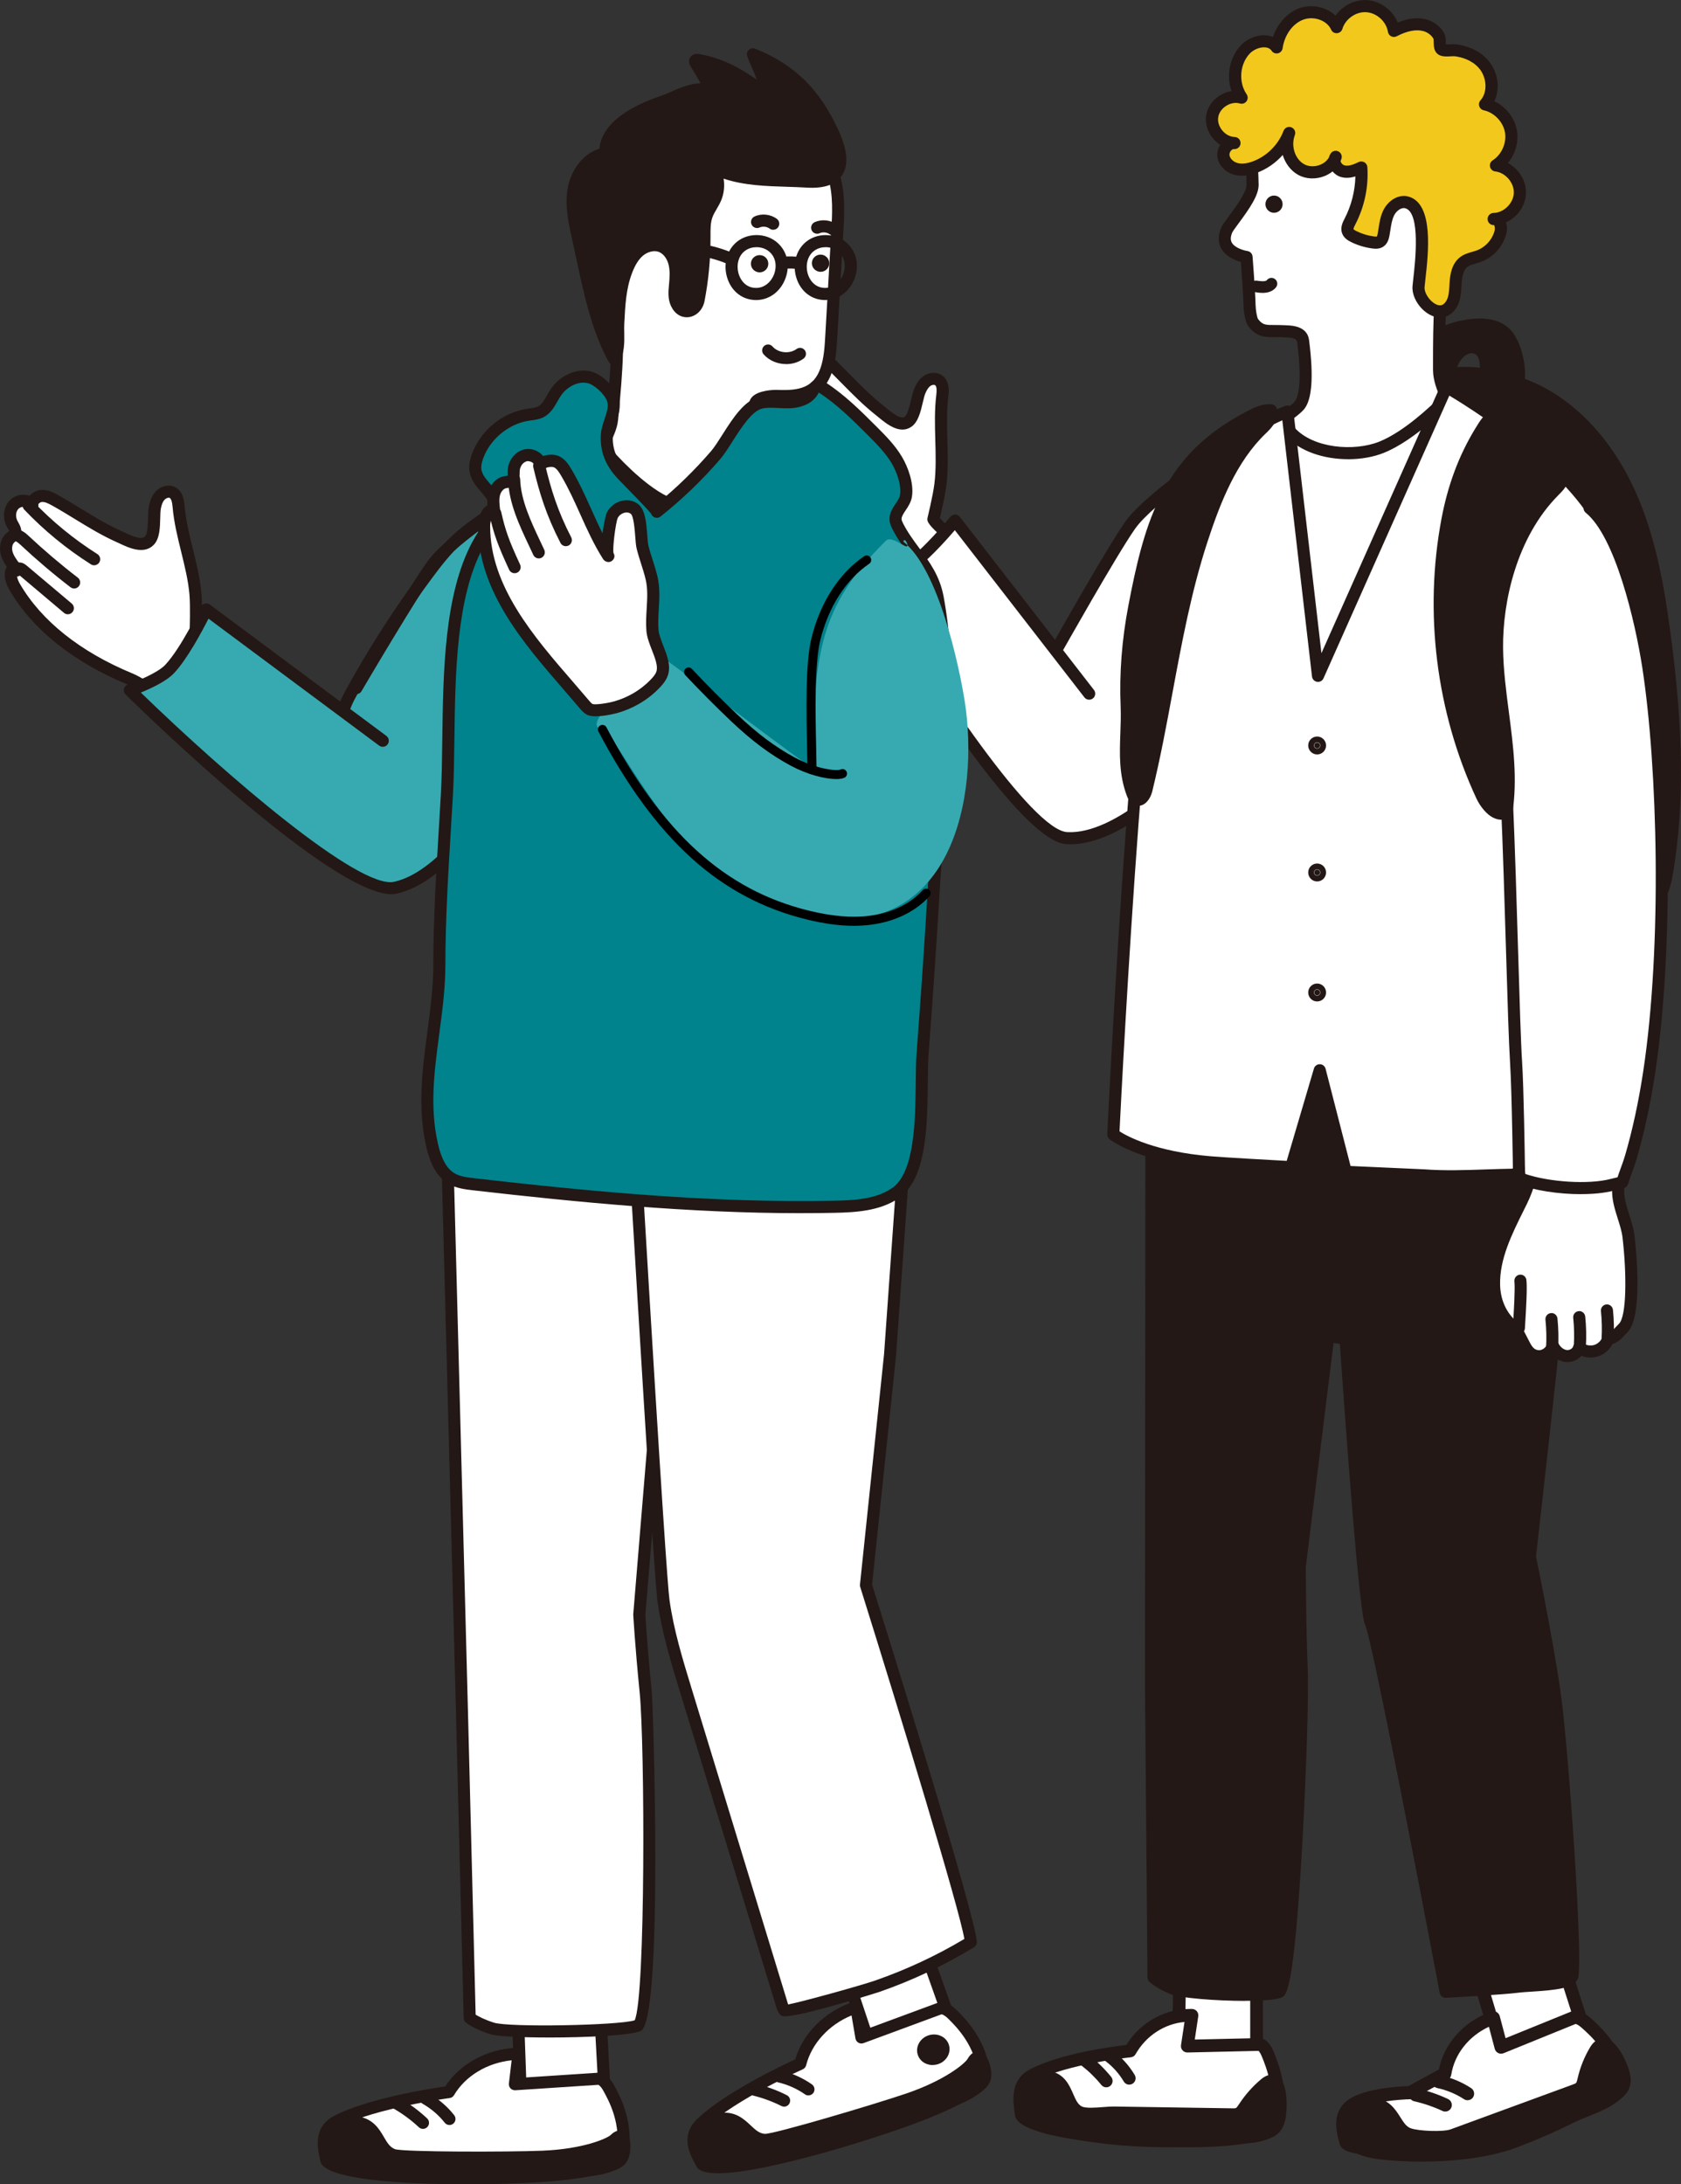 <svg width="157" height="204" viewBox="0 0 157 204" fill="none" xmlns="http://www.w3.org/2000/svg">
<rect x="0" y="0" width="157" height="204" fill="#333333" stroke="none"/>
<g clip-path="url(#clip0_8040_52135)">
<path d="M140.524 31.054C139.557 30.193 138.104 30.215 136.834 30.45C135.867 30.629 134.89 30.916 134.127 31.539C132.734 32.676 132.404 34.916 133.405 36.411C133.495 36.545 133.598 36.678 133.742 36.752C134.221 37 134.739 36.476 134.952 35.98C135.287 35.199 135.397 34.33 135.799 33.581C136.2 32.835 137.064 32.214 137.861 32.495C140.096 33.282 137.18 38.54 140.163 37.865C142.821 37.263 141.931 32.307 140.524 31.056V31.054Z" fill="#231815"/>
<path d="M139.688 38.486C139.295 38.486 138.97 38.376 138.715 38.158C138.048 37.589 138.115 36.543 138.182 35.434C138.261 34.155 138.27 33.234 137.672 33.025C137.191 32.855 136.577 33.316 136.293 33.847C136.093 34.218 135.973 34.639 135.842 35.085C135.736 35.452 135.627 35.829 135.468 36.2C135.292 36.612 134.918 37.119 134.396 37.306C134.082 37.421 133.766 37.399 133.48 37.252C133.22 37.119 133.051 36.899 132.932 36.724C131.772 34.992 132.155 32.415 133.768 31.097C134.692 30.342 135.835 30.055 136.729 29.892C138.558 29.553 139.965 29.801 140.895 30.629C142.084 31.686 142.756 34.442 142.281 36.299C141.991 37.438 141.282 38.188 140.285 38.415C140.07 38.464 139.871 38.488 139.686 38.488L139.688 38.486ZM137.46 31.858C137.653 31.858 137.851 31.891 138.046 31.96C139.495 32.469 139.391 34.153 139.308 35.508C139.267 36.178 139.211 37.097 139.447 37.3C139.531 37.373 139.752 37.375 140.038 37.313C140.625 37.181 141.003 36.756 141.192 36.021C141.581 34.505 140.934 32.178 140.15 31.479C139.495 30.895 138.409 30.737 136.935 31.009C135.805 31.218 135.049 31.518 134.484 31.979C133.323 32.926 133.038 34.85 133.873 36.096C133.955 36.219 133.992 36.245 134 36.249C134.075 36.249 134.308 36.053 134.434 35.758C134.565 35.452 134.662 35.121 134.763 34.774C134.903 34.291 135.047 33.791 135.305 33.314C135.724 32.538 136.566 31.863 137.464 31.863L137.46 31.858Z" fill="#231815"/>
<path d="M143.109 36.275C147.223 38.141 150.287 41.87 152.165 45.991C154.043 50.112 154.849 54.637 155.453 59.13C156.439 66.471 156.925 73.959 155.736 81.27C155.558 82.361 155.317 83.504 154.58 84.324C154.045 84.919 153.304 85.281 152.578 85.616C149.602 86.985 146.527 88.137 143.386 89.058C140.784 89.821 138.07 90.429 135.375 90.119C133.482 89.901 131.596 89.191 130.246 87.841C127.494 85.087 127.67 80.638 128.035 76.754C128.82 68.431 129.602 60.109 130.386 51.788C130.751 47.904 131.119 44.013 131.763 40.166C132.137 37.94 132.754 35.387 135.214 34.96C137.702 34.526 140.859 35.255 143.113 36.275H143.109Z" fill="#231815"/>
<path d="M136.839 90.77C136.329 90.77 135.818 90.744 135.307 90.684C133.104 90.429 131.164 89.565 129.845 88.245C126.927 85.325 127.09 80.757 127.47 76.702L129.821 51.736C130.182 47.908 130.554 43.951 131.203 40.073C131.503 38.277 132.062 34.934 135.111 34.401C137.898 33.916 141.188 34.785 143.339 35.76C147.226 37.522 150.543 41.072 152.677 45.756C154.604 49.99 155.419 54.65 156.01 59.054C157.232 68.155 157.318 75.035 156.289 81.363C156.106 82.486 155.84 83.761 154.993 84.706C154.398 85.37 153.62 85.76 152.808 86.133C149.815 87.511 146.697 88.678 143.538 89.603C141.516 90.197 139.196 90.768 136.837 90.768L136.839 90.77ZM136.789 35.398C136.282 35.398 135.784 35.434 135.307 35.518C133.429 35.846 132.754 37.651 132.318 40.261C131.675 44.097 131.304 48.036 130.945 51.844L128.594 76.81C128.237 80.606 128.072 84.872 130.642 87.445C131.781 88.583 133.482 89.336 135.436 89.56C138.115 89.873 140.876 89.207 143.225 88.519C146.33 87.609 149.396 86.461 152.342 85.105C153.068 84.77 153.706 84.453 154.157 83.949C154.8 83.233 155.013 82.189 155.178 81.182C156.188 74.97 156.1 68.194 154.892 59.207C154.312 54.889 153.519 50.328 151.652 46.228C149.632 41.792 146.517 38.441 142.877 36.793C141.33 36.092 138.977 35.398 136.789 35.398Z" fill="#231815"/>
<path d="M107.827 46.647C106.785 47.635 105.917 48.793 105.081 49.962C102.582 53.458 100.317 57.124 98.314 60.928C97.947 61.625 97.584 62.341 97.459 63.117C97.214 64.646 97.913 66.152 98.596 67.541C99.193 68.757 99.846 70.034 100.985 70.763C102.012 71.418 103.287 71.531 104.503 71.533C106.574 71.539 108.85 71.183 110.208 69.613C110.798 68.93 111.155 68.078 111.48 67.234C111.993 65.899 112.446 64.541 112.842 63.167C113.467 60.995 113.942 58.785 114.417 56.576C114.7 55.263 114.982 53.947 115.263 52.634C115.612 51.012 115.96 49.39 116.31 47.77C116.527 46.757 116.744 45.689 116.437 44.699C115.18 40.64 109.417 45.137 107.825 46.647H107.827Z" fill="white"/>
<path d="M145.958 183.391L148.184 190.361L140.481 192.598L138.038 184.396L145.958 183.391Z" fill="white"/>
<path d="M140.481 193.212C140.216 193.212 139.974 193.04 139.894 192.774L137.451 184.573C137.399 184.4 137.425 184.212 137.524 184.059C137.621 183.908 137.782 183.807 137.96 183.785L145.883 182.78C146.181 182.746 146.454 182.923 146.544 183.203L148.768 190.176C148.818 190.333 148.803 190.506 148.725 190.652C148.646 190.799 148.513 190.909 148.356 190.954L140.653 193.191C140.595 193.208 140.539 193.214 140.483 193.214L140.481 193.212ZM138.833 184.916L140.895 191.838L147.41 189.947L145.532 184.066L138.833 184.916Z" fill="#231815"/>
<path d="M134.937 193.676C135.294 191.373 136.948 189.412 139.288 188.524L139.473 188.452L140.195 191.189L146.901 188.465C146.901 188.465 147.281 188.161 148.152 188.938C149.022 189.714 151.093 191.618 151.521 194.467C151.948 197.316 126.297 202.281 125.719 200.101C125.437 199.04 124.896 197.405 126.516 196.458C128.147 195.503 131.705 195.44 131.705 195.44L134.937 193.676Z" fill="white"/>
<path d="M128.388 201.25C125.932 201.25 125.251 200.724 125.128 200.26L125.085 200.101C124.797 199.04 124.262 197.066 126.209 195.928C127.775 195.011 130.818 194.854 131.542 194.83L134.387 193.277C134.87 190.898 136.641 188.873 139.073 187.948L139.258 187.877C139.421 187.814 139.602 187.825 139.757 187.905C139.911 187.984 140.025 188.125 140.07 188.295L140.616 190.357L146.637 187.911C146.903 187.765 147.567 187.586 148.566 188.478C149.333 189.162 151.665 191.243 152.135 194.375C152.526 196.976 142.636 199.04 139.385 199.719C133.908 200.862 130.498 201.248 128.394 201.248L128.388 201.25ZM126.284 199.844C127.72 200.666 139.391 198.964 146.781 196.538C150.648 195.27 150.906 194.547 150.915 194.517C150.509 191.871 148.5 190.074 147.743 189.399C147.408 189.102 147.219 189.039 147.155 189.026C147.146 189.03 147.14 189.033 147.131 189.037L140.425 191.761C140.262 191.828 140.079 191.819 139.922 191.741C139.765 191.662 139.649 191.519 139.604 191.349L139.06 189.289C137.172 190.167 135.842 191.847 135.543 193.773C135.515 193.963 135.399 194.127 135.231 194.219L132 195.984C131.912 196.031 131.815 196.057 131.718 196.059C130.773 196.076 128.05 196.279 126.826 196.993C125.775 197.608 125.932 198.537 126.269 199.782L126.286 199.846L126.284 199.844Z" fill="#231815"/>
<path d="M147.081 195.274C147.271 195.205 147.466 195.132 147.61 194.998C147.825 194.797 147.885 194.502 147.95 194.226C148.164 193.286 148.532 192.376 149.037 191.532C150.051 189.833 151.323 192.693 151.57 193.547C151.699 193.993 151.766 194.483 151.559 194.903C151.407 195.212 151.125 195.447 150.852 195.671C149.688 196.631 148.089 197.021 146.705 197.705C145.012 198.544 143.272 199.301 141.495 199.973C137.997 201.298 132.958 201.477 129.198 201.093C127.524 200.922 125.274 200.323 125.485 198.352C125.618 197.114 126.901 196.383 128.19 196.506C130.268 196.706 130.109 198.861 131.604 199.365C132.464 199.656 134.847 199.762 135.7 199.449C136.856 199.025 138.01 198.602 139.166 198.177C141.806 197.209 144.445 196.24 147.086 195.27L147.081 195.274Z" fill="#231815"/>
<path d="M132.81 201.886C131.495 201.886 130.242 201.817 129.133 201.705C127.333 201.522 126.076 201.007 125.401 200.172C124.974 199.643 124.795 199.009 124.873 198.287C125.034 196.779 126.529 195.733 128.244 195.895C129.714 196.038 130.305 196.976 130.782 197.731C131.134 198.289 131.37 198.641 131.796 198.783C132.537 199.033 134.789 199.126 135.483 198.871L146.869 194.694C146.989 194.651 147.138 194.595 147.191 194.543C147.26 194.478 147.305 194.288 147.342 194.118C147.58 193.079 147.969 192.112 148.506 191.211C148.988 190.404 149.583 190.353 149.881 190.394C151.308 190.579 152.146 193.342 152.155 193.37C152.365 194.088 152.348 194.677 152.103 195.171C151.893 195.602 151.529 195.9 151.237 196.141C150.395 196.835 149.374 197.245 148.386 197.642C147.907 197.834 147.428 198.026 146.972 198.252C145.272 199.094 143.502 199.866 141.708 200.545C139.108 201.528 135.801 201.882 132.806 201.882L132.81 201.886ZM127.915 197.109C127.069 197.109 126.183 197.575 126.093 198.418C126.052 198.809 126.136 199.128 126.355 199.398C126.804 199.952 127.833 200.338 129.258 200.482C132.743 200.838 137.737 200.739 141.278 199.4C143.036 198.736 144.77 197.981 146.435 197.155C146.918 196.915 147.428 196.71 147.935 196.506C148.878 196.128 149.768 195.77 150.464 195.196C150.685 195.013 150.915 194.825 151.009 194.631C151.11 194.426 151.102 194.129 150.984 193.719C150.728 192.835 150.043 191.685 149.735 191.618C149.735 191.627 149.664 191.677 149.563 191.849C149.091 192.641 148.751 193.486 148.549 194.364C148.47 194.707 148.373 195.13 148.027 195.451C147.795 195.667 147.518 195.77 147.297 195.852L135.91 200.03C134.853 200.418 132.333 200.262 131.411 199.952C130.552 199.661 130.124 198.986 129.75 198.39C129.333 197.728 129.002 197.204 128.132 197.12C128.061 197.114 127.99 197.109 127.917 197.109H127.915Z" fill="#231815"/>
<path d="M137.064 196.152C136.95 196.152 136.834 196.12 136.729 196.051C135.986 195.563 135.122 195.205 134.232 195.013C133.901 194.942 133.691 194.614 133.762 194.282C133.833 193.95 134.164 193.741 134.49 193.81C135.528 194.034 136.534 194.452 137.402 195.022C137.685 195.207 137.765 195.589 137.58 195.874C137.462 196.055 137.266 196.152 137.067 196.152H137.064Z" fill="#231815"/>
<path d="M134.984 197.211C134.896 197.211 134.808 197.193 134.724 197.153C133.886 196.76 132.997 196.454 132.079 196.247C131.75 196.171 131.542 195.843 131.617 195.511C131.692 195.179 132.017 194.97 132.35 195.045C133.351 195.272 134.325 195.606 135.242 196.038C135.549 196.182 135.68 196.546 135.539 196.855C135.433 197.079 135.212 197.209 134.984 197.209V197.211Z" fill="#231815"/>
<path d="M117.358 185.181V192.684L110.033 192.846L110.186 184.062L117.358 185.181Z" fill="white"/>
<path d="M110.034 193.441C109.877 193.441 109.726 193.378 109.615 193.268C109.501 193.154 109.438 192.999 109.44 192.835L109.593 184.053C109.595 183.88 109.673 183.719 109.804 183.609C109.937 183.499 110.107 183.449 110.276 183.475L117.449 184.592C117.739 184.637 117.952 184.888 117.952 185.181V192.686C117.952 193.01 117.694 193.275 117.371 193.281L110.046 193.441H110.034ZM110.768 184.756L110.637 192.238L116.765 192.104V185.692L110.768 184.758V184.756Z" fill="#231815"/>
<path d="M105.547 191.549C106.72 189.483 108.847 188.217 111.144 188.222H111.327L110.893 191.094L117.539 190.943C117.539 190.943 117.973 190.792 118.405 191.851C118.839 192.91 119.849 195.481 119.127 198.354C118.405 201.226 95.695 199.771 95.382 197.476C95.229 196.359 94.896 194.629 96.449 193.803C99.576 192.14 105.545 191.549 105.545 191.549H105.547Z" fill="white"/>
<path d="M110.833 200.547C109.228 200.547 107.721 200.485 106.639 200.424C103.168 200.23 95.07 199.564 94.795 197.556L94.771 197.383C94.608 196.214 94.331 194.256 96.174 193.277C98.998 191.776 103.918 191.135 105.19 190.989C106.49 188.908 108.738 187.626 111.134 187.626H111.329C111.501 187.626 111.664 187.704 111.778 187.836C111.89 187.967 111.939 188.142 111.914 188.312L111.587 190.484L117.477 190.35C117.782 190.309 118.441 190.37 118.957 191.625C119.376 192.652 120.491 195.378 119.707 198.498C119.286 200.174 114.761 200.547 110.835 200.547H110.833ZM110.633 188.841C108.755 189.009 107.036 190.128 106.063 191.845C105.968 192.013 105.798 192.123 105.605 192.143C105.547 192.149 99.715 192.742 96.729 194.329C95.704 194.875 95.762 195.915 95.944 197.217L95.97 197.394C96.746 198.537 109.365 200.034 116.043 199.04C118.347 198.699 118.553 198.211 118.553 198.207C119.243 195.466 118.237 193.003 117.857 192.078C117.713 191.728 117.595 191.59 117.541 191.541L110.904 191.692C110.719 191.692 110.562 191.623 110.444 191.489C110.328 191.358 110.276 191.181 110.302 191.006L110.629 188.841H110.633Z" fill="#231815"/>
<path d="M115.109 197.5C115.294 197.502 115.485 197.504 115.657 197.428C115.912 197.316 116.076 197.055 116.233 196.816C116.77 195.999 117.423 195.263 118.164 194.644C119.658 193.393 119.638 196.585 119.522 197.489C119.462 197.961 119.331 198.453 118.998 198.779C118.753 199.016 118.429 199.139 118.115 199.253C116.776 199.743 115.289 199.531 113.871 199.68C112.135 199.861 110.392 199.95 108.648 199.943C105.216 199.93 101.787 199.553 98.428 198.813C96.935 198.483 94.96 197.659 95.341 195.654C95.579 194.394 96.806 193.76 97.958 194.006C99.814 194.403 99.464 196.605 100.766 197.26C101.514 197.638 103.162 197.319 103.996 197.331C105.124 197.349 106.252 197.366 107.378 197.383C109.956 197.422 112.532 197.461 115.111 197.5H115.109Z" fill="#231815"/>
<path d="M108.832 200.541C108.77 200.541 108.708 200.541 108.645 200.541C105.167 200.528 101.688 200.142 98.301 199.395C95.695 198.822 94.404 197.418 94.758 195.544C94.891 194.832 95.293 194.224 95.884 193.829C96.516 193.409 97.317 193.262 98.082 193.424C99.425 193.71 99.87 194.733 100.229 195.557C100.459 196.083 100.656 196.54 101.032 196.73C101.411 196.92 102.345 196.844 103.029 196.79C103.398 196.76 103.759 196.741 104.002 196.738L115.117 196.907C115.117 196.907 115.177 196.907 115.21 196.907C115.296 196.907 115.379 196.902 115.422 196.885C115.506 196.848 115.624 196.667 115.721 196.521C116.31 195.623 116.999 194.849 117.786 194.189C118.452 193.633 118.963 193.721 119.277 193.894C120.485 194.56 120.115 197.539 120.113 197.569C120.018 198.304 119.791 198.839 119.417 199.208C119.077 199.538 118.658 199.693 118.323 199.816C117.343 200.174 116.329 200.193 115.345 200.211C114.872 200.219 114.402 200.228 113.935 200.275C112.249 200.452 110.534 200.541 108.834 200.541H108.832ZM97.461 194.549C97.13 194.549 96.808 194.642 96.539 194.821C96.309 194.974 96.017 195.263 95.923 195.766C95.695 196.969 96.582 197.797 98.555 198.233C101.86 198.962 105.255 199.337 108.65 199.35C110.364 199.361 112.105 199.27 113.811 199.091C114.309 199.04 114.814 199.029 115.319 199.02C116.245 199.003 117.12 198.986 117.911 198.697C118.164 198.604 118.428 198.507 118.583 198.354C118.759 198.181 118.873 197.875 118.933 197.416C119.047 196.527 118.933 195.263 118.723 194.966C118.703 194.989 118.637 195.026 118.547 195.104C117.848 195.688 117.236 196.376 116.731 197.146C116.531 197.452 116.305 197.797 115.897 197.976C115.605 198.104 115.315 198.099 115.102 198.097L103.987 197.929C103.753 197.918 103.452 197.95 103.123 197.976C102.21 198.052 101.174 198.134 100.499 197.793C99.739 197.409 99.421 196.678 99.139 196.031C98.793 195.235 98.544 194.739 97.833 194.588C97.71 194.562 97.584 194.547 97.461 194.547V194.549Z" fill="#231815"/>
<path d="M105.469 194.696C105.268 194.696 105.07 194.593 104.958 194.405C104.524 193.674 103.942 193.02 103.274 192.516C103.011 192.317 102.96 191.944 103.157 191.681C103.355 191.418 103.727 191.366 103.989 191.562C104.778 192.16 105.465 192.93 105.979 193.792C106.146 194.075 106.054 194.442 105.772 194.61C105.678 194.666 105.573 194.694 105.469 194.694V194.696Z" fill="#231815"/>
<path d="M103.323 194.946C103.151 194.946 102.979 194.871 102.863 194.726C102.311 194.047 101.686 193.437 101.002 192.908C100.742 192.708 100.693 192.335 100.895 192.074C101.095 191.813 101.467 191.765 101.727 191.964C102.483 192.548 103.173 193.223 103.781 193.974C103.987 194.228 103.948 194.603 103.695 194.81C103.585 194.901 103.452 194.944 103.321 194.944L103.323 194.946Z" fill="#231815"/>
<path d="M89.911 51.978C89.818 51.294 89.331 50.71 88.725 50.085C88.576 49.931 87.128 48.672 87.18 48.463C87.184 48.45 87.687 46.412 87.829 45.258C88.164 42.566 87.67 39.657 88.005 36.965C88.067 36.459 88.093 35.85 87.689 35.538C87.375 35.296 86.907 35.352 86.585 35.579C86.26 35.805 86.056 36.165 85.903 36.53C85.6 37.257 85.482 38.919 84.81 39.392C83.983 39.972 82.82 38.855 82.193 38.363C80.409 36.963 78.927 35.229 77.276 33.683C76.952 33.381 76.602 33.066 76.165 32.986C75.729 32.907 75.201 33.174 75.173 33.618C74.975 33.014 74.126 32.803 73.596 33.148C73.065 33.493 72.878 34.229 73.048 34.841C73.138 35.163 73.299 35.544 73.086 35.801C72.975 35.935 72.796 35.982 72.644 36.064C72.199 36.303 71.993 36.851 72.012 37.356C72.031 37.861 72.238 38.337 72.44 38.801C71.821 39.049 71.87 39.94 72.068 40.578C73.452 45.036 76.728 48.689 80.465 51.469C82.809 53.212 83.564 56.714 87.197 55.254C88.097 54.892 88.963 54.346 89.485 53.525C89.859 52.936 89.973 52.435 89.913 51.978H89.911Z" fill="white"/>
<path d="M85.611 56.166C83.851 56.166 82.801 54.881 81.849 53.716C81.325 53.076 80.783 52.412 80.128 51.924C75.764 48.678 72.79 44.814 71.529 40.746C71.249 39.849 71.342 39.075 71.748 38.613C71.597 38.236 71.466 37.826 71.449 37.377C71.417 36.597 71.782 35.885 72.377 35.564C72.433 35.533 72.491 35.508 72.547 35.482C72.592 35.462 72.652 35.434 72.672 35.421C72.635 35.437 72.584 35.253 72.551 35.148L72.506 34.994C72.257 34.091 72.579 33.137 73.29 32.676C73.714 32.4 74.266 32.342 74.769 32.519C74.896 32.564 75.016 32.622 75.121 32.691C75.444 32.458 75.88 32.359 76.269 32.432C76.879 32.544 77.33 32.963 77.661 33.269C78.26 33.83 78.834 34.414 79.41 34.999C80.401 36.004 81.425 37.043 82.541 37.919L82.79 38.121C83.248 38.497 84.099 39.2 84.487 38.93C84.763 38.738 84.96 37.899 85.091 37.343C85.181 36.959 85.267 36.595 85.383 36.314C85.534 35.958 85.785 35.449 86.262 35.117C86.817 34.729 87.547 34.718 88.033 35.093C88.74 35.639 88.617 36.62 88.566 37.039C88.405 38.342 88.443 39.743 88.482 41.1C88.521 42.497 88.561 43.944 88.389 45.331C88.269 46.297 87.919 47.812 87.781 48.387C87.945 48.579 88.312 48.939 88.882 49.459C89.006 49.574 89.096 49.658 89.131 49.692C89.745 50.326 90.353 51.016 90.474 51.905C90.558 52.528 90.39 53.158 89.962 53.831C89.438 54.657 88.579 55.312 87.41 55.782C86.737 56.052 86.144 56.169 85.615 56.169L85.611 56.166ZM74.182 33.547C74.079 33.547 73.98 33.573 73.905 33.623C73.615 33.81 73.48 34.278 73.591 34.688L73.63 34.818C73.731 35.15 73.899 35.708 73.52 36.161C73.355 36.357 73.155 36.448 73.009 36.513L72.91 36.56C72.7 36.672 72.562 36.989 72.575 37.33C72.592 37.736 72.777 38.16 72.955 38.57C73.018 38.71 73.018 38.87 72.962 39.012C72.904 39.155 72.792 39.267 72.65 39.323C72.468 39.396 72.446 39.894 72.605 40.408C73.796 44.244 76.63 47.911 80.8 51.012C81.567 51.584 82.154 52.302 82.721 52.994C83.952 54.499 84.84 55.591 86.986 54.726C87.934 54.346 88.613 53.839 89.008 53.216C89.285 52.778 89.399 52.397 89.352 52.049C89.285 51.556 88.909 51.081 88.321 50.475C88.293 50.447 88.218 50.38 88.119 50.287C86.752 49.034 86.529 48.741 86.634 48.32C86.641 48.297 87.135 46.289 87.27 45.182C87.431 43.88 87.392 42.478 87.354 41.121C87.315 39.724 87.274 38.277 87.446 36.89C87.508 36.388 87.474 36.084 87.345 35.982C87.253 35.911 87.053 35.937 86.905 36.038C86.726 36.163 86.572 36.388 86.421 36.746C86.34 36.94 86.264 37.257 86.185 37.595C85.985 38.445 85.76 39.409 85.13 39.851C84.049 40.608 82.811 39.597 82.074 38.991L81.844 38.803C80.671 37.882 79.623 36.817 78.606 35.786C78.041 35.212 77.478 34.641 76.892 34.091C76.587 33.808 76.331 33.586 76.064 33.536C75.912 33.508 75.753 33.601 75.738 33.646C75.721 33.916 75.517 34.138 75.248 34.173C74.969 34.209 74.726 34.045 74.64 33.789C74.597 33.659 74.455 33.597 74.395 33.575C74.326 33.551 74.253 33.539 74.182 33.539V33.547Z" fill="#231815"/>
<path d="M76.346 44.27C76.172 44.27 76.002 44.19 75.891 44.039L72.717 39.7C72.605 39.741 72.483 39.745 72.36 39.709C72.061 39.616 71.896 39.299 71.986 39.001C72.049 38.799 72.19 38.637 72.386 38.544C72.594 38.443 72.85 38.436 73.065 38.525C73.336 38.635 73.495 38.85 73.587 38.978L76.799 43.369C76.984 43.621 76.93 43.975 76.679 44.16C76.578 44.233 76.46 44.27 76.344 44.27H76.346Z" fill="#231815"/>
<path d="M77.39 42.083C77.225 42.083 77.061 42.01 76.95 41.872C75.678 40.282 74.464 38.611 73.34 36.903C73.071 36.495 72.966 36.489 72.962 36.489C72.641 36.515 72.384 36.273 72.362 35.96C72.343 35.648 72.579 35.38 72.891 35.361C73.649 35.316 74.092 35.991 74.281 36.28C75.385 37.96 76.578 39.603 77.829 41.164C78.024 41.408 77.985 41.764 77.743 41.96C77.637 42.044 77.513 42.085 77.39 42.085V42.083Z" fill="#231815"/>
<path d="M79.588 40.429C79.44 40.429 79.292 40.371 79.182 40.254C77.33 38.318 75.708 36.161 74.361 33.843C74.204 33.573 74.294 33.226 74.562 33.068C74.835 32.911 75.177 33.001 75.334 33.271C76.636 35.51 78.202 37.595 79.994 39.467C80.209 39.694 80.203 40.052 79.977 40.267C79.868 40.373 79.728 40.425 79.586 40.425L79.588 40.429Z" fill="#231815"/>
<path d="M98.688 61.202C98.594 61.202 98.499 61.178 98.413 61.129C98.14 60.976 98.046 60.629 98.198 60.357C98.409 59.986 103.342 51.219 105.089 48.734C106.881 46.185 113.147 42.025 113.413 41.848C113.675 41.676 114.021 41.749 114.195 42.01C114.367 42.271 114.294 42.622 114.034 42.793C113.972 42.836 107.681 47.011 106.011 49.386C104.296 51.825 99.232 60.823 99.18 60.911C99.077 61.094 98.886 61.198 98.688 61.198V61.202Z" fill="#231815"/>
<path d="M101.731 64.787L89.202 48.618C89.202 48.618 86.561 51.866 84.711 53.048C83.549 53.79 80.777 53.956 80.777 53.956C80.777 53.956 94.825 78.024 99.644 78.281C104.464 78.537 110.111 72.488 110.111 72.488L101.733 64.787H101.731Z" fill="white"/>
<path d="M99.943 78.855C99.831 78.855 99.722 78.852 99.612 78.846C94.632 78.581 81.741 56.734 80.287 54.243C80.188 54.072 80.183 53.863 80.276 53.691C80.368 53.516 80.542 53.404 80.738 53.391C81.469 53.348 83.553 53.112 84.404 52.569C86.159 51.45 88.735 48.292 88.761 48.26C88.869 48.126 89.045 48.077 89.204 48.051C89.376 48.051 89.537 48.133 89.642 48.269L102.171 64.437C102.363 64.683 102.317 65.039 102.072 65.231C101.825 65.421 101.473 65.38 101.28 65.132L89.178 49.515C88.329 50.509 86.462 52.593 85.007 53.522C84.161 54.061 82.674 54.318 81.707 54.434C87.341 63.982 96.443 77.541 99.668 77.714C104.142 77.962 109.638 72.158 109.692 72.1C109.905 71.871 110.261 71.861 110.489 72.074C110.717 72.287 110.727 72.645 110.515 72.874C110.283 73.124 104.874 78.855 99.937 78.855H99.943Z" fill="#231815"/>
<path d="M107.552 90.033L107.5 157.207L107.736 184.676C107.736 184.676 108.286 185.209 109.55 185.724C110.813 186.24 118.218 186.565 119.458 186.048C120.697 185.53 121.761 160.299 121.581 156.005C121.4 151.711 121.4 146.246 121.4 146.246L124.049 125.327C124.095 125.033 124.357 124.831 124.638 124.874L125.67 125.033C125.67 125.033 127.44 150.551 127.988 151.463C128.71 152.667 135.021 186.024 135.021 186.024C135.021 186.024 140.427 185.727 141.69 185.556C142.954 185.384 146.495 185.431 146.856 184.573C147.217 183.714 146.336 168.348 145.395 159.665C144.916 155.233 142.889 145.384 142.889 145.384C142.889 145.384 146.355 114.968 146.897 107.236C147.438 99.507 146.637 90.567 146.637 90.567L107.552 90.031V90.033Z" fill="#231815"/>
<path d="M116.276 186.874C113.575 186.874 110.21 186.604 109.337 186.249C108.012 185.707 107.408 185.146 107.343 185.084C107.234 184.978 107.174 184.834 107.171 184.681L106.935 157.211L106.987 90.031C106.987 89.88 107.047 89.733 107.154 89.627C107.262 89.522 107.401 89.459 107.558 89.463L146.643 90C146.933 90.005 147.172 90.227 147.198 90.516C147.206 90.606 147.997 99.589 147.458 107.275C146.935 114.722 143.667 143.518 143.459 145.356C143.663 146.354 145.502 155.419 145.954 159.603C146.787 167.304 147.851 183.654 147.374 184.791C146.994 185.692 145.395 185.86 142.999 186.013C142.505 186.044 142.067 186.072 141.764 186.113C140.494 186.285 135.272 186.574 135.049 186.585C134.761 186.598 134.516 186.404 134.464 186.126C131.97 172.933 128.053 152.889 127.494 151.737C126.955 150.84 125.689 133.464 125.137 125.521L124.55 125.43L121.959 146.313C121.959 146.313 121.965 151.75 122.144 155.977C122.24 158.268 121.998 165.82 121.615 172.472C120.831 186.085 120.135 186.374 119.675 186.566C119.163 186.779 117.831 186.867 116.276 186.867V186.874ZM108.297 184.407C108.529 184.579 109.006 184.892 109.763 185.2C110.936 185.679 117.797 185.927 119.131 185.563C120.145 183.469 121.211 160.668 121.018 156.029C120.839 151.772 120.837 146.3 120.837 146.246L123.491 125.258C123.585 124.643 124.138 124.231 124.724 124.317L125.756 124.477C126.016 124.516 126.213 124.734 126.233 124.997C126.922 134.952 128.096 150.152 128.493 151.22C129.189 152.371 134.241 178.881 135.483 185.433C136.843 185.356 140.61 185.133 141.615 184.998C141.938 184.954 142.404 184.922 142.928 184.89C143.859 184.829 146.039 184.689 146.353 184.327C146.609 183.261 145.767 168.331 144.836 159.73C144.366 155.376 142.359 145.599 142.339 145.502C142.329 145.444 142.324 145.384 142.331 145.323C142.365 145.019 145.801 114.832 146.336 107.202C146.794 100.65 146.274 93.13 146.117 91.133L108.115 90.611L108.063 157.211L108.295 184.409L108.297 184.407Z" fill="#231815"/>
<path d="M117.114 93.606C118.873 94.016 121.05 94.402 123.732 94.713C124.587 94.812 125.552 94.866 126.592 94.879L134.338 94.823L136.302 37.52L120.668 38.853C120.668 38.853 114.591 50.965 113.716 53.593C112.844 56.222 113.826 92.744 113.826 92.744L117.114 94.758V93.609V93.606Z" fill="white"/>
<path d="M135.18 37.175C135.18 37.175 134.404 35.775 134.404 34.559C134.404 31.723 134.348 26.492 135.148 25.035C136.448 22.664 136.465 16.473 135.906 13.708C135.072 9.576 133.244 7.736 129.432 6.903C127.498 6.481 125.491 6.185 123.519 6.168C122.924 6.162 122.326 6.157 121.735 6.235C120.665 6.375 119.632 6.791 118.762 7.434C116.162 9.353 116.978 14.618 116.991 17.271C116.997 18.521 114.817 20.909 114.569 21.502C113.684 23.609 116.424 24.004 116.424 24.004C116.424 24.004 116.675 27.204 116.703 28.466C116.712 28.873 116.811 29.833 117.06 30.155C117.838 31.153 118.472 30.858 119.883 30.937C120.463 30.97 121.587 30.914 121.705 31.845C121.778 32.425 122.374 36.698 121.351 37.876C120.861 38.438 119.544 39.271 119.544 39.271L120.485 40.319C122.369 42.415 126.415 42.823 129.028 41.775C131.97 40.595 135.182 37.177 135.182 37.177L135.18 37.175Z" fill="white"/>
<path d="M125.913 42.888C123.714 42.888 121.417 42.198 120.066 40.694L119.123 39.646C119.011 39.523 118.959 39.355 118.983 39.189C119.004 39.023 119.099 38.876 119.241 38.788C119.589 38.568 120.567 37.91 120.925 37.5C121.117 37.28 121.697 36.236 121.157 32.007C121.112 31.639 120.844 31.539 120.044 31.511L119.851 31.503C119.546 31.485 119.277 31.488 119.039 31.488C118.151 31.492 117.389 31.494 116.615 30.504C116.175 29.939 116.14 28.537 116.138 28.479C116.117 27.517 115.962 25.373 115.893 24.468C115.356 24.321 114.494 23.974 114.069 23.221C113.85 22.833 113.671 22.184 114.047 21.284C114.146 21.049 114.367 20.745 114.78 20.184C115.356 19.404 116.428 17.95 116.426 17.275C116.426 16.826 116.398 16.302 116.37 15.731C116.226 12.785 116.028 8.752 118.424 6.981C119.372 6.28 120.491 5.83 121.66 5.676C122.294 5.592 122.917 5.599 123.523 5.605C125.356 5.623 127.329 5.866 129.552 6.354C133.652 7.251 135.588 9.282 136.458 13.6C136.989 16.235 137.084 22.684 135.642 25.313C134.961 26.555 134.965 31.419 134.967 34.032V34.563C134.967 35.439 135.476 36.549 135.672 36.903C135.79 37.119 135.758 37.386 135.588 37.565C135.455 37.707 132.258 41.087 129.234 42.299C128.27 42.685 127.105 42.89 125.91 42.89L125.913 42.888ZM120.399 39.377L120.902 39.937C122.646 41.881 126.473 42.187 128.818 41.249C131.127 40.323 133.669 37.897 134.494 37.069C134.245 36.53 133.839 35.512 133.839 34.561V34.032C133.835 30.101 133.893 26.148 134.651 24.765C135.825 22.626 135.915 16.613 135.352 13.822C134.576 9.977 132.937 8.252 129.31 7.458C127.163 6.988 125.266 6.75 123.51 6.735C122.945 6.731 122.361 6.725 121.804 6.798C120.824 6.925 119.885 7.305 119.09 7.891C117.182 9.302 117.363 12.983 117.494 15.673C117.522 16.261 117.548 16.805 117.552 17.269C117.556 18.239 116.71 19.468 115.685 20.855C115.44 21.187 115.135 21.601 115.085 21.722C114.922 22.11 114.909 22.417 115.049 22.662C115.334 23.171 116.215 23.402 116.501 23.443C116.763 23.48 116.963 23.695 116.985 23.959C116.995 24.09 117.238 27.189 117.266 28.453C117.277 28.971 117.397 29.654 117.505 29.808C117.936 30.36 118.209 30.353 119.034 30.355C119.301 30.355 119.585 30.355 119.915 30.372L120.087 30.379C120.689 30.401 122.101 30.454 122.264 31.774C122.704 35.223 122.537 37.371 121.774 38.247C121.447 38.62 120.848 39.068 120.399 39.379V39.377Z" fill="#231815"/>
<path d="M133.261 28.49C133.925 29.139 134.87 29.411 135.498 28.498C135.904 27.907 135.908 27.14 135.951 26.422C135.994 25.703 136.136 24.914 136.701 24.474C137.103 24.163 137.634 24.097 138.111 23.924C139.108 23.564 139.9 22.677 140.15 21.642C140.276 21.116 140.029 20.342 139.503 20.458C140.76 20.435 141.901 19.317 141.955 18.056C142.008 16.794 140.968 15.584 139.718 15.45C140.756 14.788 141.334 13.469 141.117 12.254C140.9 11.04 139.9 10.003 138.699 9.746C139.63 8.715 139.451 6.975 138.519 5.946C137.857 5.215 136.914 4.822 135.951 4.691C135.64 4.648 134.838 4.805 134.615 4.589C134.368 4.352 134.557 3.66 134.376 3.336C134.108 2.86 133.6 2.493 133.078 2.353C132.109 2.094 131.078 2.42 130.188 2.884C129.991 1.663 128.882 0.654 127.653 0.572C126.424 0.49 125.193 1.346 124.838 2.53C124.296 1.318 122.676 0.828 121.449 1.329C120.223 1.827 119.425 3.106 119.234 4.421C118.598 3.472 117.049 3.804 116.278 4.648C115.192 5.836 115.053 7.79 115.962 9.118C114.788 8.767 113.407 9.64 113.216 10.852C113.024 12.067 114.069 13.324 115.293 13.354C114.7 13.305 114.195 13.941 114.262 14.536C114.329 15.131 114.844 15.606 115.418 15.765C115.992 15.923 116.611 15.813 117.171 15.61C118.637 15.075 119.847 13.878 120.399 12.418C119.926 13.639 120.384 15.205 121.529 15.834C122.672 16.464 124.35 15.897 124.743 14.646C124.415 15.14 124.866 15.852 125.44 15.994C126.013 16.136 126.606 15.897 127.139 15.638C127.253 17.37 126.886 19.13 126.089 20.672C125.938 20.963 125.768 21.295 125.884 21.601C125.972 21.834 126.205 21.977 126.426 22.089C126.997 22.373 127.618 22.561 128.252 22.643C128.469 22.671 128.706 22.682 128.888 22.563C129.103 22.423 129.178 22.145 129.226 21.89C129.352 21.198 129.398 20.473 129.718 19.846C130.038 19.22 130.745 18.713 131.417 18.91C133.579 19.535 132.621 25.27 132.494 26.769C132.447 27.338 132.782 28.015 133.267 28.49H133.261Z" fill="#F2C81D"/>
<path d="M134.499 29.65C133.949 29.65 133.362 29.38 132.866 28.895C132.225 28.267 131.864 27.435 131.925 26.721C131.942 26.536 131.968 26.285 132.002 25.99C132.174 24.476 132.696 19.869 131.254 19.453C130.87 19.343 130.416 19.703 130.212 20.105C130.008 20.506 129.933 20.989 129.855 21.498C129.83 21.664 129.804 21.828 129.774 21.992C129.711 22.341 129.587 22.777 129.191 23.038C128.854 23.26 128.472 23.245 128.177 23.206C127.477 23.115 126.802 22.91 126.172 22.598C125.876 22.449 125.513 22.227 125.354 21.804C125.145 21.261 125.41 20.749 125.584 20.415C126.213 19.192 126.557 17.846 126.589 16.477C126.175 16.604 125.743 16.658 125.3 16.548C124.976 16.468 124.677 16.272 124.453 16.011C124.236 16.186 123.989 16.332 123.714 16.442C122.896 16.772 121.974 16.734 121.254 16.337C120.549 15.949 120.042 15.258 119.802 14.473C119.14 15.222 118.297 15.806 117.358 16.149C116.583 16.432 115.878 16.488 115.263 16.32C114.415 16.087 113.785 15.399 113.697 14.609C113.654 14.236 113.753 13.848 113.966 13.522C113.716 13.363 113.486 13.162 113.287 12.921C112.767 12.297 112.537 11.514 112.653 10.775C112.769 10.035 113.231 9.362 113.914 8.929C114.262 8.709 114.638 8.568 115.021 8.512C114.524 7.087 114.823 5.405 115.856 4.274C116.456 3.619 117.38 3.239 118.235 3.298C118.469 3.315 118.686 3.367 118.888 3.451C119.303 2.239 120.165 1.249 121.233 0.813C122.438 0.323 123.863 0.632 124.739 1.46C125.395 0.526 126.508 -0.06 127.685 0.015C128.942 0.097 130.066 0.951 130.543 2.103C131.525 1.699 132.421 1.602 133.222 1.816C133.904 1.999 134.535 2.478 134.864 3.069C135.017 3.341 135.023 3.656 135.032 3.932C135.032 3.996 135.034 4.078 135.04 4.147C135.176 4.154 135.367 4.143 135.483 4.139C135.7 4.128 135.9 4.124 136.026 4.139C136.864 4.253 138.048 4.594 138.936 5.575C139.92 6.664 140.143 8.258 139.568 9.457C140.638 9.962 141.461 10.988 141.671 12.164C141.864 13.244 141.529 14.389 140.831 15.224C141.858 15.77 142.569 16.9 142.518 18.09C142.468 19.255 141.695 20.301 140.657 20.771C140.767 21.118 140.767 21.496 140.698 21.785C140.401 23.009 139.484 24.038 138.302 24.465C138.145 24.521 137.984 24.567 137.825 24.614C137.524 24.7 137.24 24.78 137.047 24.931C136.632 25.253 136.544 25.962 136.514 26.467L136.503 26.663C136.465 27.366 136.422 28.162 135.962 28.83C135.539 29.445 135.021 29.618 134.662 29.652C134.61 29.656 134.557 29.661 134.503 29.661L134.499 29.65ZM131.102 18.297C131.254 18.297 131.411 18.319 131.568 18.364C133.925 19.046 133.405 23.646 133.124 26.117C133.091 26.4 133.063 26.639 133.05 26.816C133.018 27.185 133.267 27.707 133.654 28.084C133.955 28.38 134.284 28.539 134.55 28.515C134.729 28.498 134.885 28.388 135.032 28.177C135.311 27.771 135.341 27.198 135.375 26.592L135.386 26.389C135.431 25.664 135.58 24.629 136.355 24.027C136.72 23.743 137.142 23.622 137.515 23.516C137.651 23.477 137.786 23.439 137.917 23.391C138.734 23.096 139.396 22.356 139.6 21.509C139.643 21.332 139.595 21.118 139.546 21.023C139.529 21.023 139.516 21.023 139.501 21.023C139.215 21.023 138.974 20.81 138.94 20.523C138.906 20.234 139.097 19.966 139.378 19.904C139.469 19.884 139.557 19.876 139.645 19.88C140.539 19.777 141.349 18.933 141.387 18.032C141.428 17.076 140.603 16.115 139.656 16.013C139.417 15.987 139.219 15.815 139.166 15.58C139.11 15.345 139.209 15.101 139.413 14.974C140.253 14.439 140.734 13.337 140.558 12.356C140.382 11.374 139.55 10.509 138.577 10.3C138.379 10.257 138.22 10.113 138.158 9.921C138.096 9.729 138.141 9.517 138.276 9.366C138.959 8.609 138.876 7.19 138.098 6.328C137.438 5.599 136.525 5.34 135.872 5.254C135.792 5.243 135.67 5.254 135.537 5.26C135.047 5.286 134.544 5.312 134.219 4.999C133.919 4.71 133.91 4.29 133.901 3.951C133.901 3.841 133.895 3.66 133.873 3.604C133.695 3.287 133.323 3.006 132.93 2.903C132.251 2.722 131.413 2.886 130.444 3.39C130.283 3.474 130.094 3.474 129.933 3.392C129.772 3.31 129.658 3.157 129.63 2.978C129.473 2.012 128.588 1.203 127.612 1.141C126.652 1.072 125.657 1.76 125.375 2.698C125.307 2.924 125.107 3.084 124.872 3.099C124.615 3.116 124.417 2.98 124.322 2.767C123.929 1.887 122.664 1.451 121.66 1.859C120.702 2.249 119.967 3.289 119.791 4.507C119.756 4.738 119.584 4.926 119.359 4.978C119.129 5.034 118.895 4.937 118.766 4.742C118.637 4.551 118.433 4.443 118.158 4.421C117.655 4.387 117.058 4.635 116.694 5.034C115.783 6.03 115.667 7.686 116.43 8.804C116.566 9.002 116.561 9.263 116.422 9.457C116.28 9.651 116.035 9.735 115.805 9.666C115.405 9.548 114.937 9.625 114.526 9.884C114.116 10.143 113.843 10.531 113.779 10.947C113.712 11.366 113.854 11.819 114.163 12.192C114.46 12.547 114.855 12.765 115.257 12.791C115.287 12.791 115.315 12.791 115.345 12.796C115.648 12.821 115.878 13.082 115.863 13.389C115.848 13.691 115.599 13.926 115.3 13.926C115.281 13.926 115.251 13.926 115.227 13.924C115.119 13.928 115.029 14.01 114.993 14.046C114.879 14.165 114.814 14.333 114.829 14.478C114.866 14.801 115.18 15.114 115.575 15.224C115.962 15.33 116.437 15.282 116.987 15.082C118.293 14.605 119.37 13.546 119.87 12.243C119.875 12.235 119.877 12.224 119.881 12.215C119.995 11.924 120.319 11.778 120.609 11.892C120.9 12.004 121.046 12.33 120.934 12.621C120.932 12.63 120.927 12.638 120.925 12.647C120.554 13.641 120.953 14.868 121.808 15.34C122.236 15.575 122.795 15.593 123.304 15.388C123.669 15.241 123.955 14.998 124.116 14.702C124.151 14.573 124.204 14.45 124.282 14.335C124.438 14.1 124.746 14.018 124.995 14.139C125.248 14.26 125.375 14.551 125.289 14.821C125.266 14.896 125.238 14.972 125.206 15.045C125.208 15.071 125.216 15.099 125.225 15.12C125.283 15.271 125.435 15.412 125.582 15.448C125.97 15.545 126.443 15.353 126.899 15.133C127.066 15.051 127.266 15.06 127.427 15.155C127.588 15.25 127.694 15.418 127.707 15.606C127.827 17.45 127.442 19.294 126.594 20.937C126.538 21.045 126.389 21.332 126.417 21.401C126.42 21.409 126.452 21.468 126.684 21.584C127.202 21.841 127.756 22.011 128.332 22.084C128.525 22.108 128.579 22.093 128.592 22.089C128.592 22.089 128.635 22.033 128.678 21.791C128.706 21.636 128.729 21.48 128.753 21.327C128.841 20.752 128.934 20.156 129.221 19.591C129.576 18.897 130.302 18.302 131.114 18.302L131.102 18.297Z" fill="#231815"/>
<path d="M118.989 19.874C118.547 19.874 118.188 19.514 118.188 19.069C118.188 18.625 118.547 18.265 118.989 18.265C119.432 18.265 119.791 18.625 119.791 19.069C119.791 19.514 119.432 19.874 118.989 19.874Z" fill="#231815"/>
<path d="M137.488 60.721C137.43 60.721 137.372 60.713 137.314 60.693C137.017 60.596 136.856 60.279 136.95 59.981C137.93 56.93 139.894 54.21 142.479 52.323C142.728 52.14 143.083 52.196 143.265 52.448C143.448 52.701 143.392 53.054 143.141 53.24C140.747 54.987 138.929 57.504 138.023 60.329C137.945 60.568 137.724 60.721 137.485 60.721H137.488Z" fill="#231815"/>
<path d="M117.917 27.353C117.649 27.353 117.401 27.314 117.225 27.286C116.931 27.239 116.729 26.963 116.776 26.665C116.823 26.367 117.105 26.167 117.395 26.214C117.591 26.245 118.186 26.34 118.33 26.156C118.514 25.921 118.858 25.884 119.09 26.072C119.325 26.26 119.361 26.601 119.174 26.835C118.841 27.252 118.351 27.355 117.917 27.355V27.353Z" fill="#231815"/>
<path d="M135.105 36.142C135.105 36.142 149.301 44.111 150.736 52.213C152.262 60.823 149.974 93.158 148.639 98.323C147.305 103.488 148.848 108.518 148.848 108.518L141.17 109.717C138.465 109.762 135.661 109.978 132.962 109.773L125.693 109.447L123.257 99.958L120.586 109.007C120.586 109.007 114.66 108.69 112.994 108.55C106.54 108.006 103.98 105.951 103.98 105.951C103.98 105.951 106.514 53.171 109.565 47.24C112.614 41.309 120.24 38.438 120.24 38.438L123.1 63.12L135.109 36.142H135.105Z" fill="white"/>
<path d="M135.509 110.426C134.641 110.426 133.775 110.402 132.919 110.338L125.668 110.012C125.42 110.001 125.208 109.829 125.148 109.587L123.218 102.078L121.125 109.167C121.05 109.419 120.816 109.589 120.554 109.572C120.311 109.559 114.597 109.253 112.945 109.113C106.394 108.561 103.736 106.479 103.626 106.391C103.484 106.277 103.407 106.104 103.415 105.921C103.519 103.762 105.99 52.949 109.06 46.977C112.174 40.921 119.718 38.026 120.038 37.906C120.199 37.845 120.382 37.861 120.53 37.953C120.678 38.044 120.777 38.197 120.796 38.372L123.418 61.006L134.589 35.911C134.653 35.766 134.776 35.654 134.926 35.605C135.077 35.555 135.242 35.57 135.378 35.648C135.968 35.978 149.825 43.843 151.289 52.114C152.814 60.723 150.575 93.073 149.183 98.465C147.907 103.406 149.368 108.304 149.383 108.354C149.43 108.511 149.409 108.681 149.321 108.819C149.232 108.957 149.091 109.052 148.929 109.078L141.252 110.277C140.399 110.297 139.617 110.323 138.828 110.351C137.735 110.387 136.617 110.426 135.504 110.426H135.509ZM126.134 108.899L132.986 109.208C134.894 109.352 136.877 109.285 138.796 109.218C139.589 109.19 140.38 109.164 141.16 109.152L148.139 108.058C147.767 106.523 146.996 102.427 148.094 98.183C149.473 92.845 151.691 60.829 150.18 52.312C148.964 45.443 137.935 38.486 135.362 36.948L123.611 63.35C123.508 63.583 123.267 63.717 123.012 63.678C122.76 63.639 122.567 63.437 122.537 63.184L119.765 39.252C117.868 40.099 112.457 42.847 110.064 47.499C107.225 53.02 104.776 101.28 104.559 105.664C105.3 106.137 107.908 107.553 113.042 107.987C114.415 108.103 118.764 108.343 120.173 108.42L122.717 99.798C122.788 99.556 123.01 99.393 123.259 99.393H123.27C123.523 99.397 123.742 99.572 123.805 99.817L126.138 108.901L126.134 108.899Z" fill="#231815"/>
<path d="M123.284 69.624C123.284 69.773 123.164 69.894 123.016 69.894C122.868 69.894 122.747 69.773 122.747 69.624C122.747 69.475 122.868 69.355 123.016 69.355C123.164 69.355 123.284 69.475 123.284 69.624Z" fill="#231815"/>
<path d="M123.016 70.461C122.556 70.461 122.182 70.085 122.182 69.624C122.182 69.162 122.556 68.787 123.016 68.787C123.476 68.787 123.85 69.162 123.85 69.624C123.85 70.085 123.476 70.461 123.016 70.461ZM123.016 69.328C122.855 69.328 122.722 69.462 122.722 69.624C122.722 69.786 122.855 69.919 123.016 69.919C123.177 69.919 123.31 69.786 123.31 69.624C123.31 69.462 123.177 69.328 123.016 69.328Z" fill="#231815"/>
<path d="M123.284 81.486C123.284 81.635 123.164 81.755 123.016 81.755C122.868 81.755 122.747 81.635 122.747 81.486C122.747 81.337 122.868 81.216 123.016 81.216C123.164 81.216 123.284 81.337 123.284 81.486Z" fill="#231815"/>
<path d="M123.016 82.323C122.556 82.323 122.182 81.947 122.182 81.486C122.182 81.024 122.556 80.649 123.016 80.649C123.476 80.649 123.85 81.024 123.85 81.486C123.85 81.947 123.476 82.323 123.016 82.323ZM123.016 81.19C122.855 81.19 122.722 81.324 122.722 81.486C122.722 81.647 122.855 81.781 123.016 81.781C123.177 81.781 123.31 81.647 123.31 81.486C123.31 81.324 123.177 81.19 123.016 81.19Z" fill="#231815"/>
<path d="M123.284 92.694C123.284 92.843 123.164 92.963 123.016 92.963C122.868 92.963 122.747 92.843 122.747 92.694C122.747 92.545 122.868 92.424 123.016 92.424C123.164 92.424 123.284 92.545 123.284 92.694Z" fill="#231815"/>
<path d="M123.016 93.531C122.556 93.531 122.182 93.156 122.182 92.694C122.182 92.232 122.556 91.857 123.016 91.857C123.476 91.857 123.85 92.232 123.85 92.694C123.85 93.156 123.476 93.531 123.016 93.531ZM123.016 92.398C122.855 92.398 122.722 92.532 122.722 92.694C122.722 92.856 122.855 92.989 123.016 92.989C123.177 92.989 123.31 92.858 123.31 92.694C123.31 92.53 123.177 92.398 123.016 92.398Z" fill="#231815"/>
<path d="M147.107 112.078C145.865 112.078 144.625 111.847 143.485 111.384C143.194 111.265 143.057 110.937 143.173 110.646C143.289 110.355 143.622 110.217 143.908 110.333C146.018 111.192 148.519 111.146 150.595 110.215C150.878 110.09 151.211 110.215 151.34 110.499C151.467 110.784 151.34 111.12 151.054 111.248C149.825 111.8 148.465 112.076 147.105 112.076L147.107 112.078Z" fill="#231815"/>
<path d="M145.908 105.272C145.255 105.379 144.628 105.679 144.209 106.188C142.904 107.771 142.997 110.372 142.099 112.195C140.704 115.026 137.765 119.389 140.272 122.475C140.861 123.2 141.527 123.739 141.922 124.611C142.277 125.391 142.356 126.379 143.332 126.655C143.82 126.793 144.378 126.638 144.729 126.269C144.847 126.144 144.995 125.982 145.152 126.045C145.214 126.068 145.259 126.125 145.304 126.174C145.691 126.593 146.409 126.642 146.852 126.282C147.103 126.077 147.298 125.749 147.621 125.723C147.78 125.71 147.932 125.779 148.087 125.82C148.633 125.971 149.258 125.784 149.628 125.355C149.754 125.208 149.855 125.035 150.01 124.917C150.165 124.798 150.358 124.744 150.543 124.677C152.036 124.14 152.034 122.206 152.161 120.897C152.335 119.1 152.309 117.282 152.099 115.49C151.892 113.73 151.463 112.076 151.718 110.318C151.938 108.817 151.379 107.208 150.098 106.337C149.647 106.031 149.138 105.822 148.622 105.645C147.874 105.388 147.092 105.188 146.304 105.228C146.173 105.235 146.039 105.25 145.91 105.272H145.908Z" fill="white"/>
<path d="M143.755 127.235C143.708 127.235 143.661 127.235 143.613 127.229C142.485 127.136 142.036 126.237 141.71 125.579L141.66 125.482C141.297 124.762 141.233 124.632 140.648 124.052C139.597 123.013 139.019 121.628 138.976 120.047C138.906 117.358 140.182 114.787 141.308 112.518L141.594 111.942C142.221 110.668 142.582 109.324 142.762 107.586L143.323 107.644L142.767 107.545C142.836 106.887 142.9 106.266 143.474 105.688C144.374 104.784 145.747 104.756 146.71 104.812C147.238 104.845 147.861 104.905 148.465 105.095C149.159 105.315 149.778 105.697 150.24 106.005C150.857 106.415 151.549 106.935 152.019 107.67C152.477 108.386 152.281 108.891 152.107 109.337C152.062 109.456 152.011 109.587 151.963 109.74C151.811 110.26 151.725 110.687 151.701 111.086C151.654 111.828 151.905 112.628 152.172 113.471C152.372 114.108 152.58 114.765 152.657 115.419C152.806 116.674 153.467 123.013 151.989 124.44C151.905 124.52 151.824 124.609 151.744 124.695C151.452 125.01 151.099 125.385 150.607 125.519C150.326 126.069 149.825 126.502 149.234 126.685C148.732 126.843 148.182 126.817 147.692 126.627C147.329 127.046 146.733 127.279 146.149 127.197C145.76 127.14 145.386 126.953 145.077 126.67C144.729 127.015 144.252 127.229 143.755 127.229V127.235ZM146.142 105.927C145.481 105.927 144.729 106.029 144.271 106.488C143.992 106.771 143.951 107.051 143.888 107.661L143.884 107.702C143.691 109.555 143.285 111.06 142.606 112.443L142.318 113.023C141.198 115.277 140.04 117.606 140.105 120.015C140.139 121.296 140.601 122.413 141.441 123.246C142.126 123.925 142.262 124.164 142.668 124.971L142.717 125.072C143.068 125.773 143.255 126.064 143.706 126.101C144.017 126.127 144.4 125.866 144.479 125.54C144.535 125.307 144.731 125.135 144.969 125.111C145.216 125.083 145.433 125.215 145.536 125.43C145.704 125.784 146.009 126.038 146.312 126.084C146.572 126.127 146.877 125.954 146.929 125.739C146.974 125.551 147.109 125.4 147.29 125.335C147.47 125.273 147.67 125.303 147.821 125.419C148.119 125.648 148.54 125.724 148.899 125.611C149.256 125.499 149.561 125.195 149.675 124.835C149.75 124.598 149.971 124.432 150.221 124.442H150.225C150.427 124.442 150.625 124.248 150.921 123.927C151.016 123.826 151.11 123.724 151.207 123.632C151.925 122.937 151.94 118.982 151.536 115.557C151.471 115.009 151.289 114.431 151.095 113.819C150.809 112.911 150.513 111.973 150.573 111.019C150.605 110.534 150.702 110.027 150.882 109.423C150.938 109.234 150.999 109.074 151.057 108.932C151.205 108.55 151.218 108.518 151.069 108.287C150.711 107.726 150.133 107.299 149.615 106.954C149.189 106.671 148.68 106.357 148.124 106.18C147.636 106.024 147.101 105.975 146.639 105.947C146.484 105.938 146.316 105.93 146.142 105.93V105.927Z" fill="#231815"/>
<path d="M144.961 126.468C144.95 126.468 144.937 126.468 144.926 126.468C144.617 126.45 144.378 126.181 144.398 125.87C144.449 124.999 144.43 124.119 144.34 123.258C144.308 122.948 144.533 122.67 144.843 122.637C145.148 122.596 145.429 122.829 145.461 123.142C145.556 124.063 145.577 125.003 145.524 125.937C145.506 126.239 145.257 126.47 144.961 126.47V126.468Z" fill="#231815"/>
<path d="M141.858 124.589C141.847 124.589 141.834 124.589 141.824 124.589C141.514 124.572 141.276 124.302 141.295 123.991L141.321 123.56C141.383 122.536 141.516 120.403 141.441 119.67C141.409 119.359 141.635 119.081 141.944 119.048C142.253 119.014 142.531 119.24 142.563 119.553C142.642 120.317 142.543 122.059 142.447 123.631L142.421 124.061C142.404 124.362 142.155 124.593 141.858 124.593V124.589Z" fill="#231815"/>
<path d="M147.554 126.284C147.543 126.284 147.531 126.284 147.52 126.284C147.21 126.267 146.972 125.997 146.991 125.687C147.043 124.815 147.023 123.936 146.933 123.075C146.901 122.764 147.127 122.486 147.436 122.454C147.737 122.413 148.023 122.646 148.055 122.959C148.149 123.879 148.171 124.82 148.117 125.754C148.1 126.053 147.851 126.286 147.554 126.286V126.284Z" fill="#231815"/>
<path d="M150.144 125.659C150.133 125.659 150.12 125.659 150.109 125.659C149.8 125.641 149.561 125.372 149.581 125.061C149.632 124.19 149.613 123.31 149.523 122.45C149.49 122.139 149.716 121.861 150.025 121.828C150.326 121.794 150.612 122.02 150.644 122.333C150.739 123.254 150.76 124.194 150.707 125.128C150.689 125.428 150.44 125.661 150.144 125.661V125.659Z" fill="#231815"/>
<path d="M139.065 55.763C138.018 60.822 139.578 66.001 140.646 71.049C141.65 75.788 141.484 80.798 141.705 85.633C141.944 90.897 142.185 103.965 142.423 109.229C142.432 109.432 142.442 109.639 142.513 109.829C143.031 111.226 147.627 111.039 148.757 110.976C149.219 110.95 149.69 110.924 150.128 110.771C151.259 110.376 151.579 109.18 151.88 108.142C152.636 105.537 153.158 102.867 153.596 100.188C155.217 90.285 155.15 71.979 153.624 62.071C153.033 58.23 151.07 46.688 146.239 47.207C142.251 47.637 139.851 51.971 139.067 55.763H139.065Z" fill="white"/>
<path d="M147.662 111.53C145.577 111.53 143.252 111.185 141.673 110.56C141.46 110.476 141.319 110.271 141.314 110.04C141.314 109.958 141.207 101.894 141.035 99.252C140.919 97.447 140.801 93.518 140.663 88.965C140.397 80.103 140.032 67.963 139.436 64.579C139.383 64.271 139.587 63.978 139.894 63.924C140.193 63.87 140.493 64.075 140.547 64.383C141.155 67.849 141.508 79.538 141.789 88.93C141.925 93.47 142.043 97.393 142.159 99.177C142.313 101.543 142.412 107.965 142.434 109.635C144.707 110.411 148.399 110.642 150.431 110.107L151.072 109.952C151.168 109.658 151.274 109.365 151.381 109.074C151.523 108.688 151.662 108.304 151.774 107.924C152.483 105.485 153.04 102.906 153.474 100.044C155.249 88.333 154.823 71.684 153.386 62.356C152.72 58.034 150.857 50.125 148.104 47.887C147.864 47.691 147.825 47.335 148.02 47.091C148.218 46.847 148.575 46.811 148.813 47.007C152.531 50.028 154.308 60.946 154.499 62.181C155.949 71.595 156.379 88.394 154.587 100.212C154.146 103.126 153.579 105.75 152.855 108.239C152.739 108.643 152.589 109.05 152.438 109.462C152.303 109.835 152.163 110.21 152.051 110.588C151.993 110.782 151.839 110.929 151.643 110.976L150.704 111.203C149.868 111.422 148.798 111.526 147.657 111.526L147.662 111.53Z" fill="#231815"/>
<path d="M144.402 41.482C144.813 41.934 145.18 42.426 145.496 42.942C145.825 43.481 146.108 44.121 145.941 44.732C145.81 45.211 145.427 45.569 145.077 45.922C141.409 49.619 139.765 55.453 139.821 60.547C139.877 65.675 141.486 70.797 140.696 75.865C139.787 76.37 138.837 75.272 138.399 74.326C134.696 66.346 133.555 57.193 135.186 48.545C135.739 45.622 136.678 42.957 138.207 40.418C139.142 38.866 139.4 38.372 141.231 39.174C142.427 39.698 143.515 40.505 144.402 41.482Z" fill="#231815"/>
<path d="M140.221 76.556C140.055 76.556 139.885 76.53 139.72 76.474C138.899 76.204 138.235 75.309 137.887 74.563C134.136 66.48 132.98 57.202 134.632 48.437C135.221 45.323 136.231 42.601 137.724 40.123C138.738 38.436 139.299 37.707 141.456 38.652C142.7 39.198 143.863 40.043 144.819 41.098C145.255 41.581 145.644 42.1 145.975 42.644C146.306 43.188 146.721 44.011 146.482 44.878C146.319 45.471 145.904 45.886 145.541 46.25C141.647 50.175 140.335 56.192 140.382 60.536C140.403 62.522 140.668 64.554 140.925 66.521C141.327 69.605 141.742 72.794 141.252 75.947C141.226 76.12 141.119 76.271 140.968 76.355C140.73 76.487 140.479 76.553 140.219 76.553L140.221 76.556ZM139.933 39.34C139.514 39.34 139.292 39.707 138.738 40.627C137.268 43.069 136.304 45.666 135.741 48.648C134.131 57.18 135.257 66.214 138.91 74.084C139.211 74.733 139.686 75.272 140.068 75.397C140.111 75.41 140.152 75.419 140.191 75.423C140.577 72.551 140.203 69.691 139.81 66.669C139.55 64.67 139.282 62.604 139.258 60.551C139.209 55.977 140.607 49.627 144.679 45.521C145.04 45.159 145.315 44.885 145.399 44.579C145.491 44.242 145.369 43.815 145.017 43.235C144.722 42.752 144.376 42.29 143.987 41.861C143.139 40.923 142.107 40.172 141.007 39.689C140.504 39.469 140.184 39.34 139.935 39.34H139.933Z" fill="#231815"/>
<path d="M115.195 39.782C115.723 39.456 116.265 39.15 116.817 38.863C117.408 38.557 118.044 38.266 118.706 38.318C118.906 38.978 118.325 39.59 117.829 40.067C114.941 42.836 113.42 46.789 112.202 50.542C109.733 58.151 108.963 66.022 107.075 73.761C106.957 74.242 106.589 74.854 106.142 74.645C105.957 74.559 105.863 74.352 105.788 74.162C104.741 71.462 105.345 68.742 105.225 65.953C105.091 62.831 105.358 59.695 105.947 56.626C107.296 49.589 108.74 43.742 115.193 39.78L115.195 39.782Z" fill="#231815"/>
<path d="M106.323 75.255C106.181 75.255 106.039 75.223 105.904 75.16C105.495 74.968 105.338 74.563 105.263 74.369C104.496 72.385 104.567 70.396 104.638 68.472C104.668 67.655 104.698 66.81 104.664 65.981C104.533 62.915 104.778 59.731 105.394 56.522C106.797 49.211 108.387 43.3 114.9 39.301C115.444 38.967 116.002 38.652 116.557 38.363C117.186 38.035 117.917 37.694 118.751 37.757C118.981 37.774 119.178 37.934 119.245 38.158C119.559 39.196 118.654 40.062 118.218 40.481C115.465 43.121 113.957 46.962 112.736 50.721C111.256 55.282 110.373 60.042 109.518 64.642C108.955 67.681 108.372 70.821 107.62 73.899C107.509 74.358 107.221 74.93 106.748 75.158C106.61 75.225 106.466 75.257 106.32 75.257L106.323 75.255ZM115.489 40.265C109.359 44.031 107.898 49.466 106.503 56.734C105.904 59.856 105.665 62.951 105.79 65.93C105.828 66.803 105.796 67.672 105.764 68.511C105.695 70.403 105.631 72.188 106.314 73.957C106.327 73.989 106.338 74.015 106.346 74.039C106.408 73.948 106.484 73.802 106.527 73.629C107.27 70.582 107.85 67.457 108.413 64.433C109.273 59.796 110.164 55 111.666 50.367C112.932 46.468 114.507 42.471 117.44 39.659C117.681 39.428 117.919 39.183 118.057 38.95C117.726 39.038 117.395 39.202 117.075 39.366C116.544 39.642 116.009 39.944 115.487 40.263L115.489 40.265Z" fill="#231815"/>
<path d="M56.06 187.963L56.46 195.334L48.645 195.884L48.34 187.251L56.06 187.963Z" fill="white"/>
<path d="M48.645 196.449C48.505 196.449 48.372 196.398 48.267 196.305C48.153 196.201 48.086 196.057 48.082 195.904L47.777 187.271C47.77 187.109 47.835 186.951 47.953 186.839C48.071 186.727 48.234 186.675 48.393 186.686L56.114 187.4C56.393 187.426 56.61 187.652 56.625 187.933L57.025 195.302C57.042 195.611 56.808 195.876 56.5 195.897L48.685 196.447C48.673 196.447 48.66 196.447 48.647 196.447L48.645 196.449ZM48.926 187.872L49.188 195.278L55.867 194.808L55.523 188.483L48.924 187.872H48.926Z" fill="#231815"/>
<path d="M41.921 195.39C43.161 193.298 45.555 191.942 48.217 191.823L48.428 191.815L48.09 194.659L55.787 194.155C55.787 194.155 56.281 193.982 56.844 195C57.407 196.016 58.728 198.485 58.058 201.347C57.86 202.19 55.422 202.768 52.07 203.103C44.059 203.905 30.834 203.336 30.484 201.759C30.243 200.67 29.757 198.99 31.509 198.095C35.037 196.294 41.921 195.393 41.921 195.393V195.39Z" fill="white"/>
<path d="M43.501 204C37.209 204 30.295 203.508 29.931 201.878L29.895 201.712C29.652 200.638 29.199 198.636 31.253 197.586C34.472 195.945 40.258 195.052 41.582 194.864C42.948 192.753 45.454 191.379 48.193 191.256L48.402 191.248C48.565 191.25 48.728 191.306 48.84 191.429C48.954 191.549 49.008 191.716 48.989 191.882L48.733 194.049L55.708 193.592C55.989 193.538 56.689 193.553 57.338 194.724C57.835 195.617 59.343 198.337 58.608 201.475C58.436 202.208 57.545 203.122 52.126 203.666C50.241 203.855 46.967 204.004 43.503 204.004L43.501 204ZM47.787 192.421C45.505 192.656 43.473 193.877 42.405 195.677C42.317 195.826 42.164 195.928 41.992 195.949C41.923 195.958 35.164 196.859 31.762 198.593C30.583 199.195 30.699 200.161 30.993 201.457L31.032 201.63C31.893 202.639 43.773 203.359 52.012 202.533C57.106 202.022 57.506 201.214 57.51 201.205C58.144 198.5 56.842 196.154 56.352 195.27C56.109 194.832 55.925 194.731 55.875 194.709C55.858 194.711 55.841 194.713 55.821 194.715L48.125 195.22C47.972 195.229 47.794 195.166 47.68 195.045C47.564 194.923 47.51 194.756 47.529 194.588L47.785 192.419L47.787 192.421Z" fill="#231815"/>
<path d="M50.641 201.434C54.723 201.274 57.01 200.217 57.439 199.795C58.484 198.766 58.535 201.212 57.929 201.768C57.661 202.016 57.291 202.152 56.932 202.281C55.409 202.835 53.675 202.706 52.038 202.928C50.037 203.2 38.022 203.45 34.087 202.905C32.336 202.661 30.003 201.958 30.325 199.967C30.527 198.716 31.915 198.028 33.264 198.207C35.439 198.498 35.159 200.679 36.706 201.252C37.596 201.582 47.673 201.546 50.641 201.429V201.434Z" fill="#231815"/>
<path d="M42.353 203.802C39.044 203.802 35.765 203.711 34.01 203.467C32.123 203.204 30.838 202.626 30.194 201.748C29.796 201.209 29.654 200.582 29.768 199.879C30.009 198.393 31.569 197.411 33.339 197.649C34.835 197.849 35.4 198.811 35.853 199.585C36.167 200.12 36.414 200.543 36.902 200.724C37.749 200.991 47.373 200.994 50.619 200.866C54.487 200.715 56.713 199.717 57.046 199.389C57.495 198.947 57.88 198.94 58.125 199.012C58.325 199.07 58.679 199.26 58.821 199.874C58.969 200.511 58.875 201.666 58.31 202.184C57.953 202.512 57.493 202.678 57.123 202.812C56.038 203.206 54.878 203.278 53.757 203.347C53.204 203.381 52.654 203.413 52.113 203.489C50.933 203.648 46.616 203.797 42.353 203.797V203.802ZM32.849 198.749C31.951 198.749 31.021 199.204 30.881 200.06C30.817 200.454 30.89 200.787 31.101 201.076C31.547 201.682 32.635 202.132 34.164 202.346C38.004 202.881 49.955 202.641 51.962 202.37C52.53 202.292 53.11 202.255 53.688 202.221C54.779 202.154 55.809 202.089 56.741 201.751C57.044 201.641 57.36 201.526 57.549 201.352C57.695 201.214 57.783 200.64 57.751 200.278C57.01 200.894 54.554 201.848 50.664 202.001C48.548 202.085 37.628 202.204 36.513 201.789C35.649 201.468 35.241 200.776 34.882 200.163C34.468 199.458 34.141 198.902 33.189 198.774C33.077 198.759 32.963 198.753 32.849 198.753V198.749Z" fill="#231815"/>
<path d="M41.977 198.466C41.81 198.466 41.647 198.393 41.535 198.25C40.987 197.549 40.265 196.933 39.45 196.467C39.18 196.311 39.085 195.966 39.24 195.695C39.395 195.423 39.736 195.326 40.009 195.483C40.948 196.02 41.782 196.734 42.42 197.549C42.613 197.795 42.57 198.151 42.325 198.345C42.222 198.427 42.1 198.466 41.977 198.466Z" fill="#231815"/>
<path d="M39.504 198.826C39.367 198.826 39.227 198.774 39.117 198.673C38.436 198.033 37.669 197.461 36.84 196.976C36.571 196.818 36.479 196.471 36.638 196.202C36.795 195.932 37.139 195.839 37.409 195.997C38.312 196.525 39.145 197.148 39.891 197.847C40.119 198.061 40.13 198.419 39.917 198.647C39.805 198.766 39.655 198.826 39.504 198.826Z" fill="#231815"/>
<path d="M21.777 61.575C21.539 60.926 20.924 60.473 20.179 60.009C19.996 59.895 18.268 59.015 18.277 58.797C18.277 58.782 18.354 56.658 18.253 55.489C18.021 52.763 16.908 50.028 16.676 47.302C16.633 46.789 16.528 46.185 16.055 45.98C15.688 45.821 15.228 45.991 14.949 46.293C14.669 46.595 14.54 47 14.463 47.397C14.31 48.184 14.543 49.849 13.965 50.477C13.251 51.251 11.842 50.44 11.107 50.112C9.012 49.179 7.149 47.844 5.155 46.733C4.762 46.517 4.343 46.295 3.885 46.323C3.427 46.351 2.95 46.746 3.017 47.188C2.688 46.645 1.788 46.645 1.326 47.117C0.864 47.587 0.83 48.357 1.13 48.916C1.289 49.211 1.534 49.543 1.371 49.847C1.287 50.005 1.115 50.097 0.98 50.214C0.582 50.559 0.49 51.148 0.617 51.639C0.744 52.131 1.053 52.547 1.354 52.953C0.782 53.35 1.021 54.212 1.354 54.79C3.694 58.825 7.774 61.605 12.134 63.41C14.867 64.543 16.369 67.795 19.727 65.464C20.561 64.886 21.317 64.135 21.67 63.199C21.923 62.528 21.932 62.009 21.773 61.575H21.777Z" fill="white"/>
<path d="M17.497 66.848C16.135 66.848 15.043 66.025 14.035 65.267C13.371 64.767 12.686 64.252 11.919 63.935C6.826 61.825 3.006 58.763 0.868 55.077C0.393 54.26 0.32 53.473 0.634 52.923C0.402 52.591 0.185 52.218 0.071 51.782C-0.125 51.025 0.088 50.242 0.612 49.787C0.66 49.746 0.713 49.705 0.765 49.666C0.806 49.636 0.866 49.589 0.881 49.569C0.853 49.569 0.765 49.414 0.711 49.321L0.634 49.183C0.196 48.37 0.318 47.333 0.924 46.718C1.289 46.347 1.852 46.153 2.396 46.218C2.523 46.233 2.643 46.261 2.759 46.302C3.028 45.991 3.44 45.782 3.85 45.758C4.469 45.711 5.026 46.017 5.423 46.237C6.145 46.64 6.85 47.069 7.553 47.501C8.767 48.243 10.022 49.011 11.332 49.595L11.624 49.731C12.213 50.009 13.2 50.471 13.548 50.093C13.793 49.828 13.814 48.952 13.829 48.372C13.838 47.971 13.848 47.594 13.909 47.287C13.982 46.906 14.128 46.347 14.534 45.907C15.002 45.4 15.722 45.217 16.279 45.461C17.117 45.825 17.203 46.826 17.239 47.255C17.351 48.573 17.688 49.94 18.013 51.262C18.348 52.625 18.696 54.036 18.816 55.444C18.898 56.401 18.866 57.98 18.849 58.588C19.055 58.735 19.497 58.994 20.166 59.356C20.323 59.44 20.436 59.505 20.479 59.531C21.234 60.001 21.996 60.532 22.308 61.381C22.525 61.974 22.491 62.634 22.203 63.402C21.85 64.336 21.128 65.186 20.054 65.932C19.098 66.594 18.258 66.85 17.499 66.85L17.497 66.848ZM2.19 47.337C2.015 47.337 1.837 47.404 1.73 47.514C1.431 47.816 1.457 48.322 1.629 48.646L1.693 48.76C1.867 49.067 2.157 49.576 1.872 50.115C1.751 50.339 1.575 50.473 1.444 50.57L1.352 50.643C1.122 50.842 1.094 51.225 1.165 51.497C1.266 51.888 1.541 52.256 1.807 52.614C1.897 52.737 1.936 52.892 1.912 53.044C1.889 53.194 1.803 53.33 1.678 53.419C1.472 53.563 1.601 54.085 1.846 54.508C3.857 57.978 7.49 60.874 12.353 62.889C13.249 63.26 13.995 63.82 14.714 64.362C16.279 65.539 17.409 66.391 19.412 64.998C20.295 64.385 20.877 63.713 21.148 62.999C21.337 62.498 21.369 62.095 21.251 61.769C21.083 61.306 20.602 60.937 19.884 60.488C19.848 60.465 19.755 60.415 19.631 60.348C17.987 59.455 17.701 59.22 17.716 58.776C17.716 58.75 17.791 56.671 17.695 55.537C17.583 54.219 17.246 52.852 16.921 51.532C16.586 50.169 16.238 48.758 16.12 47.35C16.077 46.849 15.98 46.563 15.836 46.498C15.731 46.453 15.516 46.515 15.368 46.675C15.206 46.847 15.097 47.111 15.022 47.501C14.981 47.714 14.972 48.044 14.964 48.396C14.942 49.278 14.918 50.276 14.386 50.857C13.472 51.844 12.022 51.161 11.154 50.751L10.883 50.626C9.504 50.011 8.219 49.224 6.975 48.463C6.285 48.04 5.593 47.617 4.886 47.223C4.517 47.02 4.211 46.867 3.928 46.882C3.745 46.893 3.588 47.044 3.582 47.1C3.623 47.367 3.47 47.624 3.217 47.717C2.965 47.809 2.682 47.708 2.542 47.477C2.477 47.371 2.331 47.343 2.271 47.337C2.245 47.335 2.22 47.333 2.194 47.333L2.19 47.337Z" fill="#231815"/>
<path d="M6.337 57.37C6.208 57.37 6.081 57.327 5.973 57.236L1.848 53.755C1.743 53.831 1.603 53.865 1.474 53.856C1.165 53.831 0.935 53.555 0.96 53.244C0.978 53.037 1.081 52.849 1.248 52.716C1.429 52.571 1.674 52.504 1.904 52.535C2.202 52.575 2.407 52.75 2.529 52.854L6.7 56.369C6.938 56.57 6.968 56.928 6.768 57.167C6.657 57.301 6.498 57.37 6.337 57.37Z" fill="#231815"/>
<path d="M6.927 54.963C6.807 54.963 6.687 54.924 6.584 54.846C4.957 53.596 3.378 52.254 1.887 50.859C1.541 50.535 1.427 50.542 1.403 50.55C1.107 50.643 0.791 50.477 0.698 50.177C0.606 49.88 0.773 49.563 1.07 49.47C1.809 49.239 2.424 49.815 2.656 50.033C4.119 51.404 5.67 52.722 7.267 53.949C7.514 54.139 7.561 54.495 7.372 54.743C7.26 54.89 7.093 54.965 6.925 54.965L6.927 54.963Z" fill="#231815"/>
<path d="M8.793 52.795C8.69 52.795 8.586 52.767 8.494 52.707C6.214 51.264 4.119 49.545 2.267 47.6C2.052 47.373 2.061 47.016 2.284 46.8C2.51 46.584 2.866 46.593 3.081 46.817C4.869 48.696 6.891 50.354 9.093 51.749C9.358 51.915 9.437 52.265 9.27 52.53C9.162 52.7 8.98 52.795 8.793 52.795Z" fill="#231815"/>
<path d="M42.813 50.27C41.726 51.258 40.819 52.416 39.947 53.585C37.338 57.081 34.977 60.747 32.886 64.552C32.504 65.248 32.123 65.964 31.994 66.741C31.739 68.27 32.469 69.775 33.18 71.164C33.803 72.38 34.485 73.657 35.673 74.386C36.745 75.042 38.073 75.154 39.343 75.156C41.505 75.162 43.879 74.806 45.295 73.237C45.911 72.553 46.283 71.701 46.623 70.858C47.158 69.523 47.633 68.164 48.045 66.79C48.696 64.618 49.193 62.408 49.689 60.199C49.983 58.886 50.278 57.572 50.574 56.257C50.937 54.635 51.303 53.013 51.666 51.394C51.894 50.38 52.119 49.312 51.799 48.322C50.486 44.264 44.474 48.76 42.813 50.27Z" fill="#37AAB1"/>
<path d="M39.399 75.721H39.343C38.067 75.716 36.599 75.613 35.381 74.867C34.019 74.032 33.275 72.585 32.68 71.42C32.031 70.154 31.141 68.421 31.438 66.643C31.58 65.798 31.971 65.041 32.394 64.273C34.493 60.458 36.883 56.744 39.498 53.242C40.308 52.155 41.268 50.908 42.435 49.847C42.499 49.787 47.398 45.381 50.448 46.2C51.077 46.368 51.915 46.843 52.334 48.146C52.71 49.31 52.435 50.533 52.214 51.514L50.239 60.32C49.745 62.518 49.24 64.767 48.585 66.95C48.17 68.332 47.684 69.717 47.145 71.064C46.795 71.938 46.397 72.855 45.712 73.614C44.433 75.031 42.368 75.719 39.397 75.719L39.399 75.721ZM49.625 47.231C47.65 47.231 44.521 49.478 43.194 50.688C42.1 51.68 41.18 52.877 40.402 53.921C37.817 57.385 35.456 61.051 33.385 64.823C32.996 65.526 32.667 66.165 32.555 66.833C32.336 68.132 32.938 69.443 33.688 70.903C34.364 72.223 34.962 73.282 35.972 73.901C36.952 74.5 38.23 74.584 39.349 74.589H39.403C42.038 74.589 43.83 74.021 44.882 72.855C45.441 72.236 45.791 71.423 46.105 70.644C46.632 69.326 47.104 67.974 47.51 66.624C48.155 64.478 48.656 62.25 49.139 60.093L51.118 51.266C51.32 50.373 51.546 49.364 51.266 48.495C51.051 47.828 50.69 47.436 50.162 47.296C49.996 47.251 49.818 47.231 49.629 47.231H49.625Z" fill="#231815"/>
<path d="M33.279 64.827C33.183 64.827 33.084 64.802 32.993 64.75C32.725 64.59 32.637 64.245 32.794 63.975C33.011 63.605 38.159 54.84 39.983 52.353C41.853 49.806 48.387 45.646 48.664 45.471C48.928 45.303 49.276 45.383 49.442 45.648C49.609 45.913 49.53 46.263 49.266 46.429C49.199 46.47 42.635 50.649 40.89 53.026C39.1 55.465 33.819 64.461 33.765 64.551C33.66 64.73 33.473 64.83 33.279 64.83V64.827Z" fill="#231815"/>
<path d="M35.75 69.184L19.267 56.921C19.267 56.921 17.411 60.818 15.845 62.483C14.861 63.529 12.123 64.463 12.123 64.463C12.123 64.463 32.048 83.996 36.938 82.907C41.829 81.818 46.017 74.356 46.017 74.356L35.75 69.184Z" fill="#37AAB1"/>
<path d="M36.56 83.511C30.913 83.511 13.726 66.827 11.73 64.868C11.59 64.73 11.53 64.53 11.573 64.338C11.616 64.146 11.756 63.991 11.94 63.926C12.665 63.678 14.706 62.867 15.432 62.095C16.921 60.514 18.739 56.714 18.758 56.677C18.831 56.524 18.967 56.412 19.13 56.371C19.296 56.33 19.467 56.365 19.603 56.466L36.086 68.729C36.335 68.914 36.389 69.27 36.202 69.52C36.017 69.773 35.664 69.825 35.413 69.639L19.472 57.779C18.872 58.963 17.495 61.551 16.251 62.873C15.533 63.635 14.089 64.303 13.152 64.681C21.118 72.412 33.537 83.088 36.814 82.355C41.399 81.332 45.484 74.151 45.525 74.077C45.677 73.806 46.021 73.707 46.292 73.862C46.563 74.015 46.659 74.36 46.507 74.632C46.331 74.947 42.136 82.327 37.059 83.459C36.904 83.493 36.737 83.511 36.556 83.511H36.56Z" fill="#231815"/>
<path d="M62.324 92.317L41.397 93.162L43.153 160.051L43.87 188.468C43.87 188.468 44.519 188.985 45.968 189.447C47.416 189.908 58.241 189.772 59.603 189.169C60.965 188.565 60.748 162.441 60.306 158.013C59.863 153.588 59.709 150.747 59.709 150.747L61.511 128.989C61.546 128.682 61.827 128.46 62.147 128.488L62.324 92.314V92.317Z" fill="white"/>
<path d="M51.245 190.292C48.703 190.292 46.436 190.191 45.798 189.988C44.266 189.501 43.55 188.936 43.52 188.912C43.389 188.808 43.312 188.651 43.307 188.483L42.59 160.066L40.834 93.177C40.826 92.867 41.068 92.61 41.376 92.597L62.302 91.751C62.45 91.758 62.605 91.803 62.717 91.911C62.828 92.019 62.891 92.165 62.889 92.321L62.712 128.495C62.712 128.652 62.644 128.803 62.528 128.911C62.412 129.019 62.257 129.073 62.098 129.055L60.274 150.797C60.274 150.797 60.437 153.635 60.871 157.959C61.004 159.283 61.971 188.742 59.835 189.688C58.922 190.094 54.814 190.294 51.249 190.294L51.245 190.292ZM44.427 188.161C44.702 188.33 45.263 188.629 46.137 188.908C47.549 189.356 57.719 189.171 59.275 188.688C60.304 186.559 60.224 162.87 59.743 158.071C59.302 153.683 59.145 150.808 59.143 150.78L60.948 128.943C60.991 128.538 61.243 128.208 61.582 128.04L61.752 92.905L41.971 93.703L43.711 160.034L44.423 188.159L44.427 188.161Z" fill="#231815"/>
<path d="M86.206 181.601L88.671 188.556L81.331 191.306L78.6 183.115L86.206 181.601Z" fill="white"/>
<path d="M81.331 191.873C81.247 191.873 81.163 191.854 81.088 191.817C80.951 191.75 80.845 191.631 80.798 191.485L78.067 183.294C78.016 183.138 78.033 182.97 78.114 182.83C78.196 182.69 78.334 182.591 78.493 182.56L86.099 181.049C86.368 180.99 86.647 181.15 86.739 181.413L89.204 188.366C89.307 188.657 89.159 188.979 88.869 189.087L81.529 191.836C81.464 191.86 81.398 191.873 81.331 191.873ZM79.339 183.544L81.681 190.57L87.956 188.22L85.839 182.252L79.339 183.544Z" fill="#231815"/>
<path d="M74.743 192.747C75.34 190.387 77.255 188.405 79.773 187.534L79.973 187.465L80.454 190.288L87.691 187.614C87.691 187.614 88.117 187.31 88.944 188.123C89.771 188.936 91.735 190.931 91.9 193.864C91.95 194.729 89.773 195.975 86.653 197.252C79.199 200.299 66.354 203.517 65.572 202.104C65.033 201.127 64.094 199.654 65.521 198.298C68.396 195.567 74.743 192.744 74.743 192.744V192.747Z" fill="white"/>
<path d="M67.046 202.969C66.013 202.969 65.308 202.792 65.078 202.378L64.994 202.229C64.457 201.267 63.458 199.477 65.132 197.888C67.755 195.397 73.05 192.897 74.268 192.339C74.984 189.925 76.999 187.894 79.588 186.999L79.786 186.93C79.943 186.876 80.115 186.893 80.259 186.977C80.4 187.061 80.499 187.206 80.527 187.37L80.895 189.522L87.455 187.098C87.71 186.964 88.383 186.779 89.337 187.719C90.065 188.435 92.283 190.618 92.461 193.833C92.502 194.586 91.905 195.716 86.864 197.778C82.826 199.428 71.67 202.969 67.046 202.971V202.969ZM79.532 188.23C77.412 189.104 75.804 190.855 75.291 192.887C75.248 193.055 75.132 193.193 74.973 193.264C74.911 193.292 68.681 196.078 65.91 198.71C64.947 199.624 65.332 200.515 65.981 201.675L66.067 201.828C67.175 202.551 78.774 199.861 86.441 196.728C91.183 194.789 91.338 193.898 91.338 193.889C91.183 191.118 89.27 189.235 88.551 188.528C88.194 188.179 87.99 188.131 87.936 188.125C87.919 188.133 87.904 188.14 87.887 188.144L80.648 190.818C80.491 190.877 80.317 190.861 80.171 190.777C80.027 190.693 79.926 190.549 79.898 190.383L79.53 188.23H79.532Z" fill="#231815"/>
<path d="M84.812 196.061C88.682 194.746 90.577 193.083 90.869 192.557C91.58 191.274 92.32 193.605 91.896 194.31C91.707 194.623 91.391 194.86 91.086 195.087C89.782 196.051 88.082 196.421 86.576 197.101C84.735 197.931 73.282 201.589 69.354 202.184C67.607 202.449 65.168 202.439 64.917 200.437C64.758 199.18 65.895 198.125 67.238 197.914C69.406 197.573 69.754 199.745 71.4 199.855C72.345 199.92 81.999 197.017 84.814 196.061H84.812Z" fill="#231815"/>
<path d="M67.869 202.872C66.761 202.872 65.899 202.641 65.291 202.182C64.76 201.779 64.444 201.216 64.356 200.508C64.169 199.016 65.396 197.631 67.15 197.355C68.636 197.122 69.455 197.884 70.108 198.498C70.559 198.921 70.918 199.257 71.436 199.292H71.445C72.379 199.292 81.563 196.57 84.632 195.526C88.299 194.28 90.151 192.69 90.375 192.283C90.682 191.731 91.05 191.614 91.303 191.612H91.308C91.516 191.612 91.907 191.696 92.216 192.244C92.537 192.811 92.771 193.948 92.378 194.601C92.13 195.015 91.735 195.306 91.419 195.542C90.491 196.227 89.4 196.626 88.342 197.012C87.822 197.202 87.302 197.392 86.806 197.616C84.881 198.483 73.45 202.134 69.438 202.743C68.871 202.829 68.349 202.872 67.869 202.872ZM67.68 198.444C67.569 198.444 67.453 198.453 67.326 198.475C66.342 198.63 65.355 199.395 65.476 200.368C65.527 200.765 65.688 201.063 65.974 201.28C66.574 201.735 67.745 201.858 69.27 201.626C73.106 201.045 84.498 197.418 86.346 196.585C86.868 196.35 87.414 196.15 87.96 195.951C88.987 195.576 89.956 195.222 90.753 194.634C91.013 194.442 91.282 194.241 91.415 194.021C91.518 193.846 91.441 193.271 91.305 192.932C90.77 193.734 88.686 195.347 84.997 196.6C83.016 197.273 72.807 200.424 71.413 200.424C71.395 200.424 71.378 200.424 71.363 200.424C70.444 200.362 69.859 199.814 69.341 199.329C68.826 198.843 68.402 198.449 67.682 198.449L67.68 198.444Z" fill="#231815"/>
<path d="M75.504 195.703C75.392 195.703 75.278 195.669 75.179 195.6C74.451 195.084 73.587 194.698 72.676 194.483C72.373 194.411 72.184 194.107 72.257 193.801C72.328 193.497 72.633 193.312 72.936 193.378C73.984 193.626 74.988 194.073 75.832 194.672C76.086 194.854 76.148 195.205 75.968 195.462C75.858 195.617 75.684 195.701 75.506 195.701L75.504 195.703Z" fill="#231815"/>
<path d="M73.237 196.751C73.151 196.751 73.065 196.732 72.983 196.691C72.145 196.27 71.249 195.94 70.319 195.71C70.016 195.634 69.831 195.328 69.904 195.026C69.979 194.722 70.282 194.539 70.585 194.61C71.6 194.86 72.575 195.218 73.486 195.68C73.765 195.82 73.877 196.16 73.737 196.439C73.639 196.637 73.439 196.751 73.235 196.751H73.237Z" fill="#231815"/>
<path d="M59.401 109.555C59.489 110.998 61.606 146.885 61.969 149.501C62.366 152.356 63.215 155.125 64.055 157.875C67.053 167.686 70.05 177.497 73.05 187.305C73.106 187.491 73.17 187.687 73.32 187.808C73.492 187.946 80.448 186.022 81.948 185.498C84.986 184.439 87.915 183.061 90.665 181.387C90.661 179.254 80.88 148.049 80.88 148.049C80.88 148.049 83.125 126.603 83.129 126.532L85.559 92.282L59.401 109.553V109.555Z" fill="white"/>
<path d="M73.288 188.312C73.129 188.312 73.02 188.293 72.966 188.25C72.676 188.015 72.571 187.674 72.508 187.471L63.516 158.041C62.669 155.268 61.81 152.46 61.41 149.581C61.26 148.507 60.71 140.967 58.933 111.155L58.838 109.592C58.819 109.279 59.055 109.011 59.367 108.992C59.642 108.968 59.945 109.208 59.964 109.523L60.059 111.088C61.834 140.861 62.382 148.369 62.528 149.423C62.916 152.214 63.761 154.979 64.578 157.651L73.589 187.139C73.596 187.156 73.602 187.182 73.611 187.208C74.969 186.943 80.413 185.433 81.763 184.963C84.655 183.954 87.448 182.651 90.068 181.088C89.584 178.204 84.09 160.176 80.343 148.22C80.319 148.146 80.312 148.069 80.319 147.991C80.343 147.78 82.539 126.806 82.567 126.485L84.999 92.243C85.02 91.931 85.293 91.693 85.6 91.719C85.91 91.741 86.144 92.013 86.123 92.325L83.69 126.575C83.69 126.575 83.69 126.649 81.451 147.996C82.609 151.69 91.224 179.254 91.228 181.39C91.228 181.588 91.125 181.771 90.955 181.875C88.181 183.561 85.214 184.961 82.13 186.035C82.055 186.061 74.975 188.312 73.286 188.312H73.288Z" fill="#231815"/>
<path d="M56.114 41.68C56.114 41.68 57.05 40.362 57.164 39.152C57.431 36.329 57.983 31.129 57.289 29.598C56.161 27.109 56.728 20.945 57.568 18.245C58.823 14.214 60.897 12.565 64.934 12.112C66.982 11.881 69.094 11.788 71.146 11.965C71.765 12.019 72.386 12.073 72.992 12.209C75.248 12.713 77.192 14.176 77.882 16.442C78.394 18.125 78.299 19.925 78.198 21.683C78.011 24.94 77.824 28.194 77.637 31.451C77.577 32.503 77.513 33.571 77.167 34.565C76.397 36.773 74.693 37.071 72.59 36.983C71.984 36.957 70.523 37.155 70.544 37.737C70.566 38.322 69.461 42.471 70.413 43.744C70.869 44.352 72.158 45.312 72.158 45.312L71.082 46.261C68.926 48.161 64.687 48.167 62.072 46.864C59.128 45.4 56.114 41.68 56.114 41.68Z" fill="white"/>
<path d="M66.275 48.338C64.668 48.338 63.06 47.99 61.823 47.374C58.802 45.873 55.802 42.193 55.677 42.038C55.518 41.84 55.51 41.559 55.656 41.352C55.664 41.339 56.507 40.14 56.606 39.101L56.655 38.579C56.904 35.978 57.368 31.138 56.778 29.835C55.525 27.071 56.232 20.654 57.033 18.079C58.346 13.867 60.542 12.039 64.874 11.553C67.225 11.288 69.294 11.241 71.195 11.405C71.823 11.458 72.472 11.514 73.116 11.659C75.738 12.246 77.723 13.973 78.424 16.281C78.972 18.077 78.86 20.012 78.763 21.718L78.202 31.485C78.14 32.564 78.078 33.676 77.702 34.753C76.793 37.36 74.691 37.632 72.571 37.55C72.033 37.531 71.322 37.681 71.109 37.824C71.101 38.02 71.052 38.313 70.963 38.818C70.764 39.963 70.297 42.642 70.869 43.405C71.202 43.852 72.158 44.604 72.5 44.859C72.637 44.96 72.721 45.12 72.728 45.29C72.736 45.461 72.665 45.627 72.536 45.739L71.46 46.688C70.162 47.833 68.219 48.338 66.281 48.338H66.275ZM56.814 41.635C57.598 42.547 60.009 45.208 62.321 46.358C64.681 47.531 68.703 47.604 70.708 45.834L71.273 45.336C70.839 44.982 70.261 44.481 69.96 44.08C69.161 43.015 69.466 40.798 69.846 38.617C69.908 38.26 69.979 37.856 69.979 37.753C69.971 37.572 70.016 37.3 70.269 37.047C70.843 36.472 72.184 36.394 72.614 36.413C74.666 36.504 76 36.193 76.634 34.373C76.956 33.448 77.016 32.413 77.074 31.414L77.635 21.647C77.732 19.956 77.833 18.209 77.345 16.604C76.763 14.691 75.091 13.253 72.871 12.757C72.3 12.63 71.69 12.576 71.099 12.526C69.268 12.369 67.274 12.416 64.999 12.673C61.144 13.106 59.276 14.661 58.108 18.414C57.261 21.133 56.786 27.12 57.803 29.363C58.462 30.819 58.151 34.766 57.777 38.684L57.727 39.206C57.639 40.151 57.128 41.119 56.816 41.635H56.814Z" fill="#231815"/>
<path d="M65.869 8.355C65.991 8.361 66.112 8.377 66.23 8.402C66.049 7.514 65.407 6.621 64.986 5.916C64.939 5.836 64.891 5.735 64.943 5.657C64.994 5.579 65.108 5.586 65.198 5.603C67.687 6.041 69.438 7.203 71.438 8.668C71.438 7.24 70.779 6.364 70.323 5.073C73.998 6.554 76.206 8.883 77.852 12.533C79.133 15.371 78.518 17.146 75.403 16.956C72.526 16.779 69.26 17.01 66.619 15.673C67.128 16.514 67.208 17.601 66.827 18.506C66.597 19.052 66.215 19.527 66.011 20.083C65.766 20.745 65.789 21.474 65.792 22.179C65.798 24.133 65.613 26.089 65.246 28.009C65.033 29.113 63.742 29.549 63.177 28.337C62.927 27.802 62.992 27.178 63.045 26.59C63.11 25.902 63.153 25.194 62.975 24.526C62.794 23.857 62.354 23.225 61.705 22.988C61.013 22.736 60.211 22.988 59.655 23.471C59.098 23.954 58.75 24.636 58.488 25.328C57.891 26.909 57.82 28.587 57.734 30.256C57.684 31.233 57.906 32.665 57.332 33.51C55.48 30.081 54.816 25.947 53.978 22.207C53.638 20.689 53.297 19.119 53.591 17.592C53.886 16.065 54.99 14.579 56.524 14.355C56.432 11.65 59.865 10.197 62.059 9.435C63.202 9.039 65.196 7.762 66.329 8.646C66.086 8.732 65.843 8.758 65.587 8.804L65.869 8.357V8.355Z" fill="#231815"/>
<path d="M57.332 34.073C57.332 34.073 57.313 34.073 57.304 34.073C57.109 34.062 56.93 33.95 56.836 33.778C55.243 30.83 54.524 27.437 53.825 24.159C53.694 23.542 53.563 22.932 53.428 22.33C53.095 20.84 52.717 19.149 53.037 17.482C53.316 16.035 54.341 14.378 55.974 13.895C56.275 10.837 60.454 9.39 61.874 8.9C62.113 8.816 62.394 8.693 62.695 8.56C63.497 8.204 64.511 7.783 65.418 7.777C65.233 7.384 64.986 6.992 64.76 6.627L64.502 6.209C64.255 5.788 64.378 5.486 64.474 5.342C64.571 5.197 64.81 4.962 65.295 5.047C67.433 5.422 69.064 6.319 70.671 7.425C70.559 7.076 70.409 6.739 70.25 6.379C70.095 6.028 69.934 5.663 69.792 5.262C69.719 5.053 69.773 4.818 69.934 4.665C70.095 4.512 70.328 4.466 70.536 4.548C74.251 6.047 76.593 8.366 78.368 12.302C79.176 14.094 79.262 15.474 78.624 16.406C78.048 17.245 76.958 17.618 75.371 17.523C74.775 17.486 74.163 17.467 73.546 17.447C71.537 17.385 69.474 17.32 67.581 16.684C67.695 17.37 67.62 18.086 67.349 18.729C67.233 19.005 67.083 19.263 66.933 19.522C66.78 19.783 66.636 20.029 66.544 20.279C66.352 20.797 66.357 21.388 66.359 22.017V22.179C66.365 24.17 66.178 26.167 65.802 28.116C65.648 28.925 65.052 29.527 64.324 29.62C63.628 29.702 63.013 29.316 62.667 28.578C62.358 27.914 62.425 27.202 62.483 26.575C62.545 25.915 62.588 25.257 62.433 24.674C62.283 24.114 61.93 23.674 61.516 23.521C61.075 23.361 60.474 23.512 60.026 23.9C59.629 24.247 59.307 24.765 59.021 25.529C58.471 26.982 58.394 28.52 58.31 30.148L58.303 30.286C58.292 30.521 58.297 30.782 58.303 31.054C58.318 31.99 58.336 33.049 57.807 33.83C57.702 33.985 57.525 34.078 57.341 34.078L57.332 34.073ZM65.037 8.933C64.436 9.023 63.727 9.338 63.151 9.593C62.818 9.742 62.508 9.877 62.242 9.968C58.714 11.189 57.027 12.616 57.085 14.333C57.093 14.622 56.887 14.87 56.602 14.913C55.241 15.112 54.373 16.496 54.141 17.695C53.866 19.13 54.216 20.698 54.526 22.08C54.661 22.684 54.792 23.299 54.923 23.92C55.497 26.615 56.086 29.389 57.162 31.871C57.171 31.604 57.167 31.33 57.162 31.069C57.158 30.769 57.154 30.482 57.167 30.224L57.173 30.085C57.257 28.442 57.343 26.743 57.955 25.123C58.181 24.528 58.561 23.665 59.279 23.04C60.039 22.382 61.064 22.151 61.892 22.453C62.659 22.731 63.267 23.452 63.514 24.375C63.72 25.14 63.671 25.912 63.602 26.639C63.548 27.206 63.503 27.707 63.681 28.093C63.757 28.255 63.922 28.526 64.176 28.492C64.378 28.466 64.616 28.255 64.687 27.899C65.048 26.02 65.229 24.096 65.224 22.179V22.02C65.22 21.319 65.216 20.592 65.48 19.882C65.607 19.537 65.783 19.235 65.955 18.944C66.082 18.729 66.208 18.513 66.307 18.284C66.619 17.542 66.554 16.654 66.138 15.964C66.006 15.748 66.034 15.472 66.204 15.286C66.376 15.101 66.649 15.051 66.872 15.166C68.851 16.169 71.254 16.242 73.579 16.315C74.21 16.335 74.831 16.354 75.439 16.391C76.232 16.44 77.276 16.371 77.695 15.761C78.084 15.196 77.957 14.133 77.341 12.765C75.912 9.599 74.094 7.563 71.4 6.181C71.713 6.903 72.006 7.669 72.006 8.668C72.006 8.881 71.887 9.075 71.696 9.172C71.507 9.269 71.279 9.25 71.107 9.125C69.391 7.867 67.884 6.845 65.908 6.336C66.262 6.916 66.64 7.596 66.782 8.29C66.782 8.299 66.786 8.307 66.786 8.318C66.87 8.437 66.907 8.588 66.883 8.737C66.851 8.941 66.709 9.11 66.516 9.179C66.292 9.258 66.071 9.297 65.841 9.334L65.682 9.36C65.39 9.412 65.106 9.222 65.037 8.933Z" fill="#231815"/>
<path d="M70.813 25.425C70.396 25.356 70.095 24.979 70.136 24.556C70.157 24.34 70.265 24.14 70.437 24.004C70.602 23.872 70.809 23.812 71.021 23.831C71.475 23.868 71.795 24.267 71.754 24.709C71.713 25.149 71.316 25.475 70.871 25.434C70.852 25.434 70.834 25.429 70.815 25.427L70.813 25.425Z" fill="#231815"/>
<path d="M57.053 42.776C57.293 43.31 57.639 43.8 58.073 44.272C58.365 44.589 61.464 47.691 61.344 47.788C63.333 46.207 65.173 44.436 66.834 42.508C67.962 41.197 69.367 37.932 71.127 37.584C71.963 37.42 72.826 37.582 73.677 37.561C74.528 37.539 75.469 37.27 75.895 36.528C76.006 36.331 76.11 36.083 76.331 36.038C76.49 36.006 76.645 36.094 76.78 36.183C78.505 37.293 79.975 38.758 81.428 40.209C82.287 41.068 83.155 41.937 83.77 42.985C84.292 43.873 84.778 45.234 84.616 46.291C84.492 47.097 83.699 47.641 83.639 48.402C83.617 48.665 83.727 48.918 83.847 49.153C85.087 51.581 87.044 52.938 87.579 55.839C89.163 64.411 87.738 74.125 87.229 82.745C86.922 87.96 86.561 93.171 86.168 98.381C85.903 101.875 86.66 109.417 83.591 111.461C81.948 112.557 79.861 112.671 77.889 112.71C66.642 112.937 55.409 111.886 44.231 110.605C43.518 110.523 42.783 110.433 42.164 110.068C41.086 109.432 40.619 108.125 40.342 106.9C39.068 101.254 41.028 95.757 41.034 90.121C41.04 84.85 41.438 79.538 41.737 74.276C42.126 67.452 41.277 57.1 44.62 50.863C45.054 50.056 45.574 49.302 46.161 48.596C46.816 47.809 46.58 47.736 46.195 46.785C45.774 45.745 44.599 45.081 44.412 43.975C44.332 43.515 44.444 43.043 44.603 42.605C45.34 40.595 47.222 39.053 49.332 38.732C49.73 38.671 50.145 38.648 50.505 38.464C51.189 38.115 51.472 37.308 51.898 36.67C52.553 35.684 53.748 35.009 54.91 35.206C55.787 35.354 56.958 36.441 57.237 37.302C57.583 38.372 56.752 39.517 56.681 40.582C56.627 41.41 56.76 42.126 57.053 42.776Z" fill="#00838C"/>
<path d="M74.801 113.305C64.36 113.305 53.941 112.287 44.167 111.166C43.475 111.086 42.611 110.987 41.879 110.556C40.546 109.768 40.052 108.162 39.794 107.025C38.978 103.411 39.453 99.837 39.912 96.382C40.185 94.331 40.467 92.211 40.469 90.121C40.473 85.864 40.735 81.527 40.989 77.334C41.051 76.303 41.114 75.272 41.172 74.246C41.262 72.674 41.285 70.909 41.309 69.042C41.393 62.699 41.487 55.509 44.122 50.598C44.56 49.785 45.099 48.991 45.727 48.236C45.939 47.98 45.983 47.712 45.858 47.432C45.802 47.309 45.74 47.167 45.671 47.001C45.52 46.63 45.23 46.289 44.921 45.931C44.483 45.422 43.986 44.846 43.855 44.074C43.769 43.58 43.84 43.052 44.072 42.413C44.885 40.192 46.917 38.529 49.246 38.175L49.485 38.141C49.771 38.102 50.041 38.068 50.248 37.962C50.6 37.783 50.839 37.364 51.09 36.92C51.197 36.728 51.309 36.536 51.427 36.357C52.255 35.115 53.696 34.427 55.003 34.649C56.071 34.83 57.418 36.036 57.773 37.129C58.041 37.962 57.768 38.775 57.528 39.493C57.392 39.899 57.263 40.28 57.242 40.621C57.194 41.326 57.302 41.956 57.566 42.545C57.77 42.998 58.071 43.438 58.488 43.891C58.553 43.962 58.759 44.169 59.034 44.453C60.338 45.784 61.054 46.532 61.447 46.981C63.23 45.521 64.895 43.895 66.406 42.139C66.724 41.773 67.085 41.203 67.465 40.604C68.443 39.064 69.554 37.319 71.017 37.03C71.621 36.912 72.212 36.942 72.788 36.972C73.08 36.987 73.37 37.002 73.664 36.996C74.064 36.985 75.033 36.894 75.407 36.245C75.57 35.948 75.774 35.577 76.217 35.484C76.623 35.4 76.948 35.615 77.087 35.706C78.871 36.853 80.375 38.357 81.827 39.808C82.7 40.679 83.602 41.581 84.257 42.696C84.801 43.617 85.366 45.133 85.175 46.375C85.096 46.895 84.825 47.3 84.586 47.658C84.391 47.952 84.221 48.206 84.202 48.446C84.193 48.564 84.273 48.739 84.35 48.894C84.788 49.75 85.336 50.49 85.865 51.204C86.804 52.47 87.773 53.777 88.134 55.733C89.38 62.483 88.791 69.829 88.222 76.931C88.063 78.917 87.904 80.873 87.792 82.775C87.506 87.615 87.158 92.733 86.728 98.42C86.673 99.153 86.664 100.098 86.653 101.101C86.612 105.136 86.559 110.159 83.903 111.929C82.156 113.094 79.979 113.232 77.9 113.273C76.866 113.295 75.832 113.303 74.801 113.303V113.305ZM54.511 35.736C53.722 35.736 52.878 36.217 52.368 36.983C52.263 37.14 52.169 37.308 52.072 37.477C51.765 38.018 51.414 38.633 50.761 38.967C50.383 39.159 49.986 39.213 49.635 39.258L49.416 39.288C47.517 39.577 45.796 40.988 45.132 42.797C44.968 43.241 44.917 43.584 44.966 43.878C45.046 44.341 45.398 44.751 45.774 45.187C46.129 45.599 46.496 46.026 46.717 46.571C46.78 46.724 46.836 46.852 46.887 46.964C47.227 47.723 47.295 48.115 46.595 48.959C46.015 49.655 45.518 50.386 45.117 51.133C42.615 55.798 42.521 62.841 42.439 69.055C42.413 70.935 42.39 72.712 42.3 74.308C42.242 75.337 42.179 76.368 42.115 77.401C41.861 81.579 41.601 85.898 41.597 90.121C41.597 92.284 41.307 94.443 41.03 96.531C40.563 100.042 40.121 103.357 40.892 106.773C41.103 107.707 41.494 109.014 42.45 109.579C42.976 109.889 43.677 109.971 44.294 110.04C54.994 111.267 66.475 112.372 77.876 112.143C79.868 112.104 81.782 111.986 83.278 110.989C85.437 109.551 85.489 104.661 85.527 101.092C85.538 100.07 85.547 99.106 85.607 98.338C86.037 92.657 86.383 87.546 86.668 82.713C86.782 80.802 86.939 78.837 87.1 76.845C87.665 69.816 88.248 62.548 87.027 55.944C86.713 54.247 85.863 53.1 84.962 51.885C84.406 51.133 83.83 50.356 83.349 49.414C83.19 49.101 83.05 48.758 83.08 48.361C83.123 47.827 83.404 47.406 83.652 47.035C83.841 46.75 84.021 46.481 84.062 46.211C84.197 45.325 83.772 44.1 83.286 43.28C82.704 42.29 81.853 41.441 81.032 40.619C79.621 39.209 78.159 37.751 76.477 36.666C76.477 36.666 76.473 36.664 76.471 36.661C76.46 36.683 76.447 36.702 76.438 36.722L76.385 36.819C75.921 37.623 74.939 38.104 73.692 38.134C73.372 38.141 73.052 38.126 72.732 38.109C72.203 38.081 71.705 38.055 71.236 38.147C70.248 38.342 69.234 39.937 68.417 41.218C68.013 41.855 67.631 42.456 67.261 42.886C65.577 44.842 63.705 46.642 61.696 48.239C61.453 48.433 61.096 48.392 60.903 48.146C60.864 48.096 60.834 48.04 60.815 47.984C60.508 47.576 58.866 45.898 58.232 45.252C57.942 44.956 57.73 44.738 57.663 44.665C57.162 44.123 56.795 43.584 56.541 43.017C56.2 42.254 56.062 41.447 56.12 40.552C56.152 40.065 56.311 39.592 56.464 39.137C56.668 38.531 56.859 37.96 56.705 37.483C56.485 36.808 55.463 35.879 54.82 35.769C54.719 35.751 54.618 35.743 54.513 35.743L54.511 35.736Z" fill="#231815"/>
<path d="M84.369 50.589C87.682 53.171 89.582 62.25 90.089 65.41C91.509 74.244 89 88.2 75.5 85.5C63 83 58.114 68.444 56 68C55.029 67.795 56.5 65.41 62 61.5C63.5 62.5 70 67.5 75.5 71.5C76.52 61.845 75.703 57.463 82.736 50.505C83.153 50.093 83.995 50.74 84.528 50.997C85.061 51.254 84.496 50.029 84.367 50.589H84.369Z" fill="#37AAB1"/>
<path d="M59.378 65.261C60.069 64.864 60.701 64.368 61.241 63.792C61.488 63.529 61.72 63.242 61.834 62.906C62.235 61.728 61.032 60.135 60.931 58.875C60.8 57.242 61.228 55.61 60.849 53.988C60.622 53.011 60.246 52.071 60.005 51.098C59.818 50.343 59.932 48.079 59.266 47.546C58.565 46.985 57.513 47.414 57.177 48.133C56.956 48.607 56.541 51.497 56.788 51.892C55.188 49.351 54.403 46.705 52.891 44.136C52.661 43.75 52.409 43.345 52.001 43.138C51.593 42.931 50.635 43.045 50.471 43.459C50.461 42.823 49.683 42.366 49.047 42.536C48.411 42.706 47.996 43.351 47.974 43.988C47.964 44.322 48.007 44.734 47.714 44.913C47.562 45.005 47.368 44.997 47.19 45.029C46.675 45.124 46.296 45.584 46.159 46.073C46.021 46.56 46.077 47.078 46.135 47.581C45.441 47.632 45.213 48.497 45.211 49.166C45.211 55.748 50.587 61.069 54.562 65.774C54.709 65.947 54.857 66.122 55.052 66.238C55.482 66.493 56.99 66.193 57.476 66.057C58.142 65.871 58.78 65.604 59.376 65.263L59.378 65.261Z" fill="white"/>
<path d="M55.66 66.898C55.308 66.898 54.986 66.853 54.771 66.723C54.493 66.559 54.304 66.337 54.137 66.141C53.666 65.585 53.178 65.022 52.682 64.448C48.917 60.104 44.65 55.181 44.65 49.166C44.65 48.219 44.983 47.503 45.531 47.188C45.499 46.789 45.499 46.351 45.619 45.92C45.83 45.165 46.408 44.598 47.091 44.473C47.153 44.462 47.218 44.453 47.285 44.445C47.334 44.44 47.409 44.43 47.435 44.421C47.409 44.414 47.409 44.231 47.411 44.121V43.966C47.444 43.041 48.071 42.208 48.905 41.986C49.407 41.85 49.992 41.973 50.428 42.303C50.54 42.387 50.639 42.484 50.72 42.588C51.163 42.437 51.814 42.402 52.259 42.629C52.826 42.918 53.146 43.45 53.378 43.841C54.107 45.077 54.672 46.334 55.22 47.55C55.566 48.32 55.901 49.066 56.27 49.802C56.393 48.909 56.58 48.081 56.67 47.887C56.926 47.343 57.465 46.914 58.08 46.77C58.645 46.638 59.191 46.755 59.622 47.097C60.273 47.619 60.368 48.883 60.454 50C60.484 50.395 60.512 50.766 60.559 50.956C60.671 51.409 60.813 51.855 60.957 52.301C61.12 52.815 61.283 53.328 61.406 53.852C61.649 54.889 61.588 55.91 61.528 56.897C61.49 57.564 61.451 58.194 61.502 58.823C61.537 59.248 61.735 59.757 61.945 60.298C62.306 61.226 62.682 62.183 62.375 63.083C62.22 63.538 61.926 63.889 61.659 64.174C61.086 64.787 60.415 65.317 59.667 65.746C59.029 66.113 58.346 66.4 57.639 66.596C57.624 66.6 56.554 66.894 55.669 66.894L55.66 66.898ZM49.326 43.065C49.279 43.065 49.233 43.069 49.193 43.082C48.784 43.192 48.55 43.638 48.539 44.005V44.134C48.533 44.486 48.529 45.077 48.011 45.396C47.796 45.529 47.575 45.553 47.411 45.573L47.293 45.588C46.996 45.642 46.779 45.957 46.704 46.228C46.595 46.619 46.646 47.076 46.698 47.518C46.715 47.671 46.67 47.824 46.573 47.943C46.477 48.062 46.335 48.135 46.18 48.146C45.929 48.165 45.78 48.68 45.778 49.168C45.778 54.758 49.897 59.511 53.533 63.706C54.034 64.284 54.523 64.851 54.996 65.41C55.114 65.55 55.228 65.684 55.342 65.751C55.581 65.839 56.668 65.697 57.33 65.513C57.946 65.343 58.542 65.093 59.1 64.774C59.751 64.398 60.334 63.939 60.832 63.408C61.017 63.21 61.219 62.975 61.303 62.725C61.475 62.218 61.178 61.457 60.89 60.719C60.658 60.126 60.419 59.513 60.372 58.922C60.316 58.215 60.357 57.516 60.398 56.839C60.454 55.892 60.508 54.997 60.303 54.122C60.188 53.626 60.033 53.14 59.878 52.657C59.728 52.187 59.579 51.717 59.461 51.238C59.392 50.958 59.362 50.559 59.328 50.097C59.285 49.532 59.186 48.208 58.92 47.995C58.722 47.835 58.494 47.848 58.337 47.885C58.06 47.949 57.8 48.15 57.693 48.381C57.504 48.806 57.186 51.238 57.304 51.663C57.469 51.928 57.375 52.243 57.111 52.411C56.848 52.578 56.485 52.468 56.318 52.202C55.447 50.822 54.809 49.401 54.193 48.029C53.66 46.841 53.108 45.614 52.411 44.434C52.196 44.072 52.01 43.783 51.752 43.651C51.586 43.567 51.09 43.617 50.967 43.729C50.868 43.981 50.621 44.097 50.357 44.05C50.093 44.001 49.914 43.746 49.91 43.476C49.91 43.353 49.796 43.254 49.747 43.218C49.627 43.127 49.472 43.075 49.328 43.075L49.326 43.065Z" fill="#231815"/>
<path d="M48.062 53.535C47.85 53.535 47.648 53.414 47.551 53.208C46.485 50.906 46.107 49.849 45.71 48.064C45.641 47.76 45.832 47.456 46.137 47.389C46.44 47.318 46.743 47.512 46.812 47.818C47.192 49.528 47.538 50.492 48.576 52.731C48.707 53.013 48.584 53.35 48.303 53.483C48.226 53.52 48.144 53.535 48.065 53.535H48.062Z" fill="#231815"/>
<path d="M50.321 52.153C50.108 52.153 49.906 52.032 49.809 51.825L49.444 51.048C48.501 49.053 47.525 46.989 47.454 44.788C47.446 44.475 47.688 44.214 48 44.203C48.007 44.203 48.013 44.203 48.017 44.203C48.32 44.203 48.572 44.445 48.582 44.751C48.645 46.716 49.571 48.672 50.462 50.563L50.832 51.348C50.963 51.631 50.841 51.967 50.559 52.101C50.482 52.138 50.402 52.155 50.321 52.155V52.153Z" fill="#231815"/>
<path d="M52.847 51.012C52.646 51.012 52.448 50.9 52.347 50.706C51.021 48.139 50.372 46.023 49.807 43.634C49.736 43.33 49.921 43.023 50.226 42.952C50.533 42.879 50.832 43.069 50.905 43.373C51.451 45.681 52.078 47.723 53.35 50.186C53.492 50.464 53.385 50.805 53.11 50.949C53.026 50.992 52.938 51.012 52.85 51.012H52.847Z" fill="#231815"/>
<path d="M79.745 86.466C78.398 86.466 76.93 86.267 75.304 85.864C67.24 83.869 61.253 78.46 55.892 68.324C55.783 68.117 55.86 67.86 56.068 67.75C56.275 67.64 56.53 67.72 56.64 67.927C61.879 77.832 67.697 83.11 75.508 85.04C77.7 85.581 79.58 85.741 81.243 85.523C83.28 85.258 85.033 84.408 86.18 83.133C86.34 82.959 86.606 82.946 86.778 83.103C86.952 83.261 86.965 83.528 86.808 83.703C85.523 85.128 83.587 86.073 81.35 86.364C80.832 86.431 80.297 86.466 79.743 86.466H79.745Z" fill="black"/>
<path d="M75.839 72.309C75.607 72.309 75.418 72.121 75.415 71.888C75.411 71.315 75.396 70.609 75.379 69.827C75.306 66.497 75.207 61.938 75.794 59.569C76.617 56.252 78.361 53.548 80.708 51.95C80.899 51.818 81.163 51.868 81.294 52.062C81.425 52.256 81.376 52.519 81.183 52.651C79.01 54.13 77.388 56.66 76.617 59.772C76.058 62.03 76.159 66.71 76.228 69.805C76.245 70.594 76.26 71.302 76.264 71.88C76.264 72.115 76.077 72.305 75.843 72.307H75.841L75.839 72.309Z" fill="black"/>
<path d="M78.093 72.76C77.057 72.76 75.394 72.341 73.845 71.507C71.937 70.478 70.216 69.192 68.262 67.338C66.803 65.953 65.37 64.51 64.001 63.053C63.843 62.882 63.851 62.612 64.019 62.453C64.189 62.293 64.457 62.3 64.618 62.47C65.976 63.917 67.397 65.347 68.845 66.721C70.74 68.522 72.405 69.766 74.244 70.758C76.254 71.843 78.166 72.029 78.503 71.867C78.716 71.766 78.965 71.854 79.068 72.065C79.169 72.277 79.081 72.531 78.871 72.632C78.692 72.719 78.426 72.762 78.095 72.762L78.093 72.76Z" fill="black"/>
<path d="M72.218 21.461C72.102 21.461 71.984 21.424 71.883 21.351C71.621 21.157 71.232 21.114 70.938 21.25C70.656 21.377 70.321 21.25 70.192 20.965C70.063 20.68 70.192 20.346 70.474 20.217C71.142 19.913 71.96 20.001 72.553 20.439C72.805 20.624 72.856 20.978 72.672 21.23C72.56 21.381 72.39 21.461 72.218 21.461Z" fill="#231815"/>
<path d="M76.507 25.375C76.09 25.306 75.789 24.929 75.83 24.506C75.871 24.066 76.269 23.741 76.713 23.782C77.158 23.827 77.487 24.217 77.446 24.659C77.424 24.875 77.317 25.076 77.145 25.211C76.98 25.343 76.771 25.403 76.561 25.384C76.541 25.384 76.524 25.38 76.507 25.378V25.375Z" fill="#231815"/>
<path d="M77.831 21.994C77.715 21.994 77.596 21.957 77.495 21.884C77.235 21.69 76.844 21.649 76.55 21.782C76.266 21.912 75.933 21.782 75.804 21.5C75.678 21.215 75.804 20.879 76.086 20.752C76.758 20.448 77.573 20.536 78.166 20.974C78.415 21.159 78.469 21.513 78.284 21.765C78.172 21.916 78.002 21.996 77.831 21.996V21.994Z" fill="#231815"/>
<path d="M86.247 191.711C86.38 192.162 86.9 192.406 87.409 192.255C87.919 192.104 88.224 191.616 88.091 191.166C87.957 190.715 87.437 190.471 86.928 190.622C86.419 190.773 86.114 191.26 86.247 191.711Z" fill="#231815"/>
<path d="M87.105 192.865C86.845 192.865 86.589 192.802 86.365 192.68C86.041 192.503 85.807 192.216 85.706 191.871C85.596 191.5 85.656 191.092 85.869 190.751C86.071 190.428 86.389 190.189 86.767 190.076C87.178 189.956 87.614 189.999 87.971 190.193C88.295 190.37 88.529 190.657 88.63 191.002C88.74 191.37 88.68 191.778 88.467 192.119C88.265 192.442 87.947 192.682 87.569 192.794C87.416 192.839 87.259 192.861 87.105 192.861V192.865ZM87.234 191.142C87.186 191.142 87.137 191.148 87.087 191.163C86.976 191.196 86.879 191.265 86.825 191.353C86.795 191.401 86.765 191.472 86.789 191.549C86.808 191.621 86.864 191.662 86.905 191.685C87.001 191.737 87.126 191.748 87.249 191.711C87.36 191.679 87.457 191.61 87.511 191.521C87.541 191.474 87.571 191.403 87.547 191.325C87.528 191.254 87.472 191.213 87.431 191.189C87.373 191.159 87.304 191.142 87.234 191.142Z" fill="#231815"/>
<path d="M73.426 34.004C72.637 34.004 71.847 33.692 71.32 33.094C71.118 32.866 71.14 32.514 71.368 32.311C71.595 32.109 71.945 32.128 72.147 32.359C72.687 32.971 73.737 33.081 74.395 32.596C74.638 32.415 74.986 32.465 75.168 32.713C75.351 32.958 75.297 33.306 75.052 33.489C74.584 33.836 74.006 34.007 73.428 34.007L73.426 34.004Z" fill="#231815"/>
<path d="M77.068 28.022C76.999 28.022 76.93 28.02 76.859 28.015C75.645 27.929 74.681 27.086 74.339 25.813C73.987 24.502 74.436 23.152 75.458 22.453C76.479 21.754 77.934 21.795 78.916 22.546C79.956 23.342 80.306 24.703 79.812 26.016C79.346 27.254 78.282 28.024 77.068 28.024V28.022ZM77.117 23.085C76.754 23.085 76.389 23.184 76.092 23.387C75.37 23.881 75.237 24.812 75.426 25.518C75.594 26.139 76.079 26.825 76.939 26.885C77.891 26.961 78.518 26.242 78.755 25.615C78.993 24.983 78.999 24.034 78.23 23.445C77.917 23.206 77.515 23.085 77.115 23.085H77.117Z" fill="#231815"/>
<path d="M70.611 28.022C70.542 28.022 70.474 28.02 70.403 28.015C69.189 27.929 68.224 27.086 67.88 25.813C67.528 24.502 67.977 23.152 68.999 22.453C70.02 21.754 71.475 21.795 72.457 22.546C73.497 23.342 73.847 24.703 73.353 26.016C72.886 27.254 71.823 28.024 70.609 28.024L70.611 28.022ZM70.66 23.085C70.297 23.085 69.932 23.184 69.635 23.387C68.913 23.881 68.78 24.812 68.969 25.518C69.137 26.139 69.62 26.825 70.482 26.885C71.438 26.961 72.061 26.242 72.298 25.615C72.536 24.983 72.543 24.034 71.773 23.445C71.46 23.206 71.06 23.085 70.658 23.085H70.66Z" fill="#231815"/>
<path d="M74.696 25.142C74.67 25.142 74.644 25.142 74.618 25.138C74.165 25.076 73.701 25.063 73.243 25.102C72.931 25.112 72.661 24.895 72.635 24.584C72.609 24.271 72.841 24 73.151 23.974C73.69 23.93 74.236 23.943 74.771 24.017C75.08 24.06 75.295 24.345 75.252 24.655C75.213 24.938 74.971 25.145 74.696 25.145V25.142Z" fill="#231815"/>
<path d="M68.063 24.653C67.992 24.653 67.919 24.64 67.85 24.61C66.887 24.215 65.875 23.958 64.84 23.851C64.53 23.818 64.305 23.54 64.337 23.227C64.371 22.917 64.653 22.692 64.958 22.725C66.099 22.846 67.216 23.128 68.275 23.562C68.563 23.68 68.701 24.01 68.585 24.299C68.497 24.519 68.286 24.651 68.063 24.651V24.653Z" fill="#231815"/>
</g>
<defs>
<clipPath id="clip0_8040_52135">
<rect width="157" height="204" fill="white"/>
</clipPath>
</defs>
</svg>
